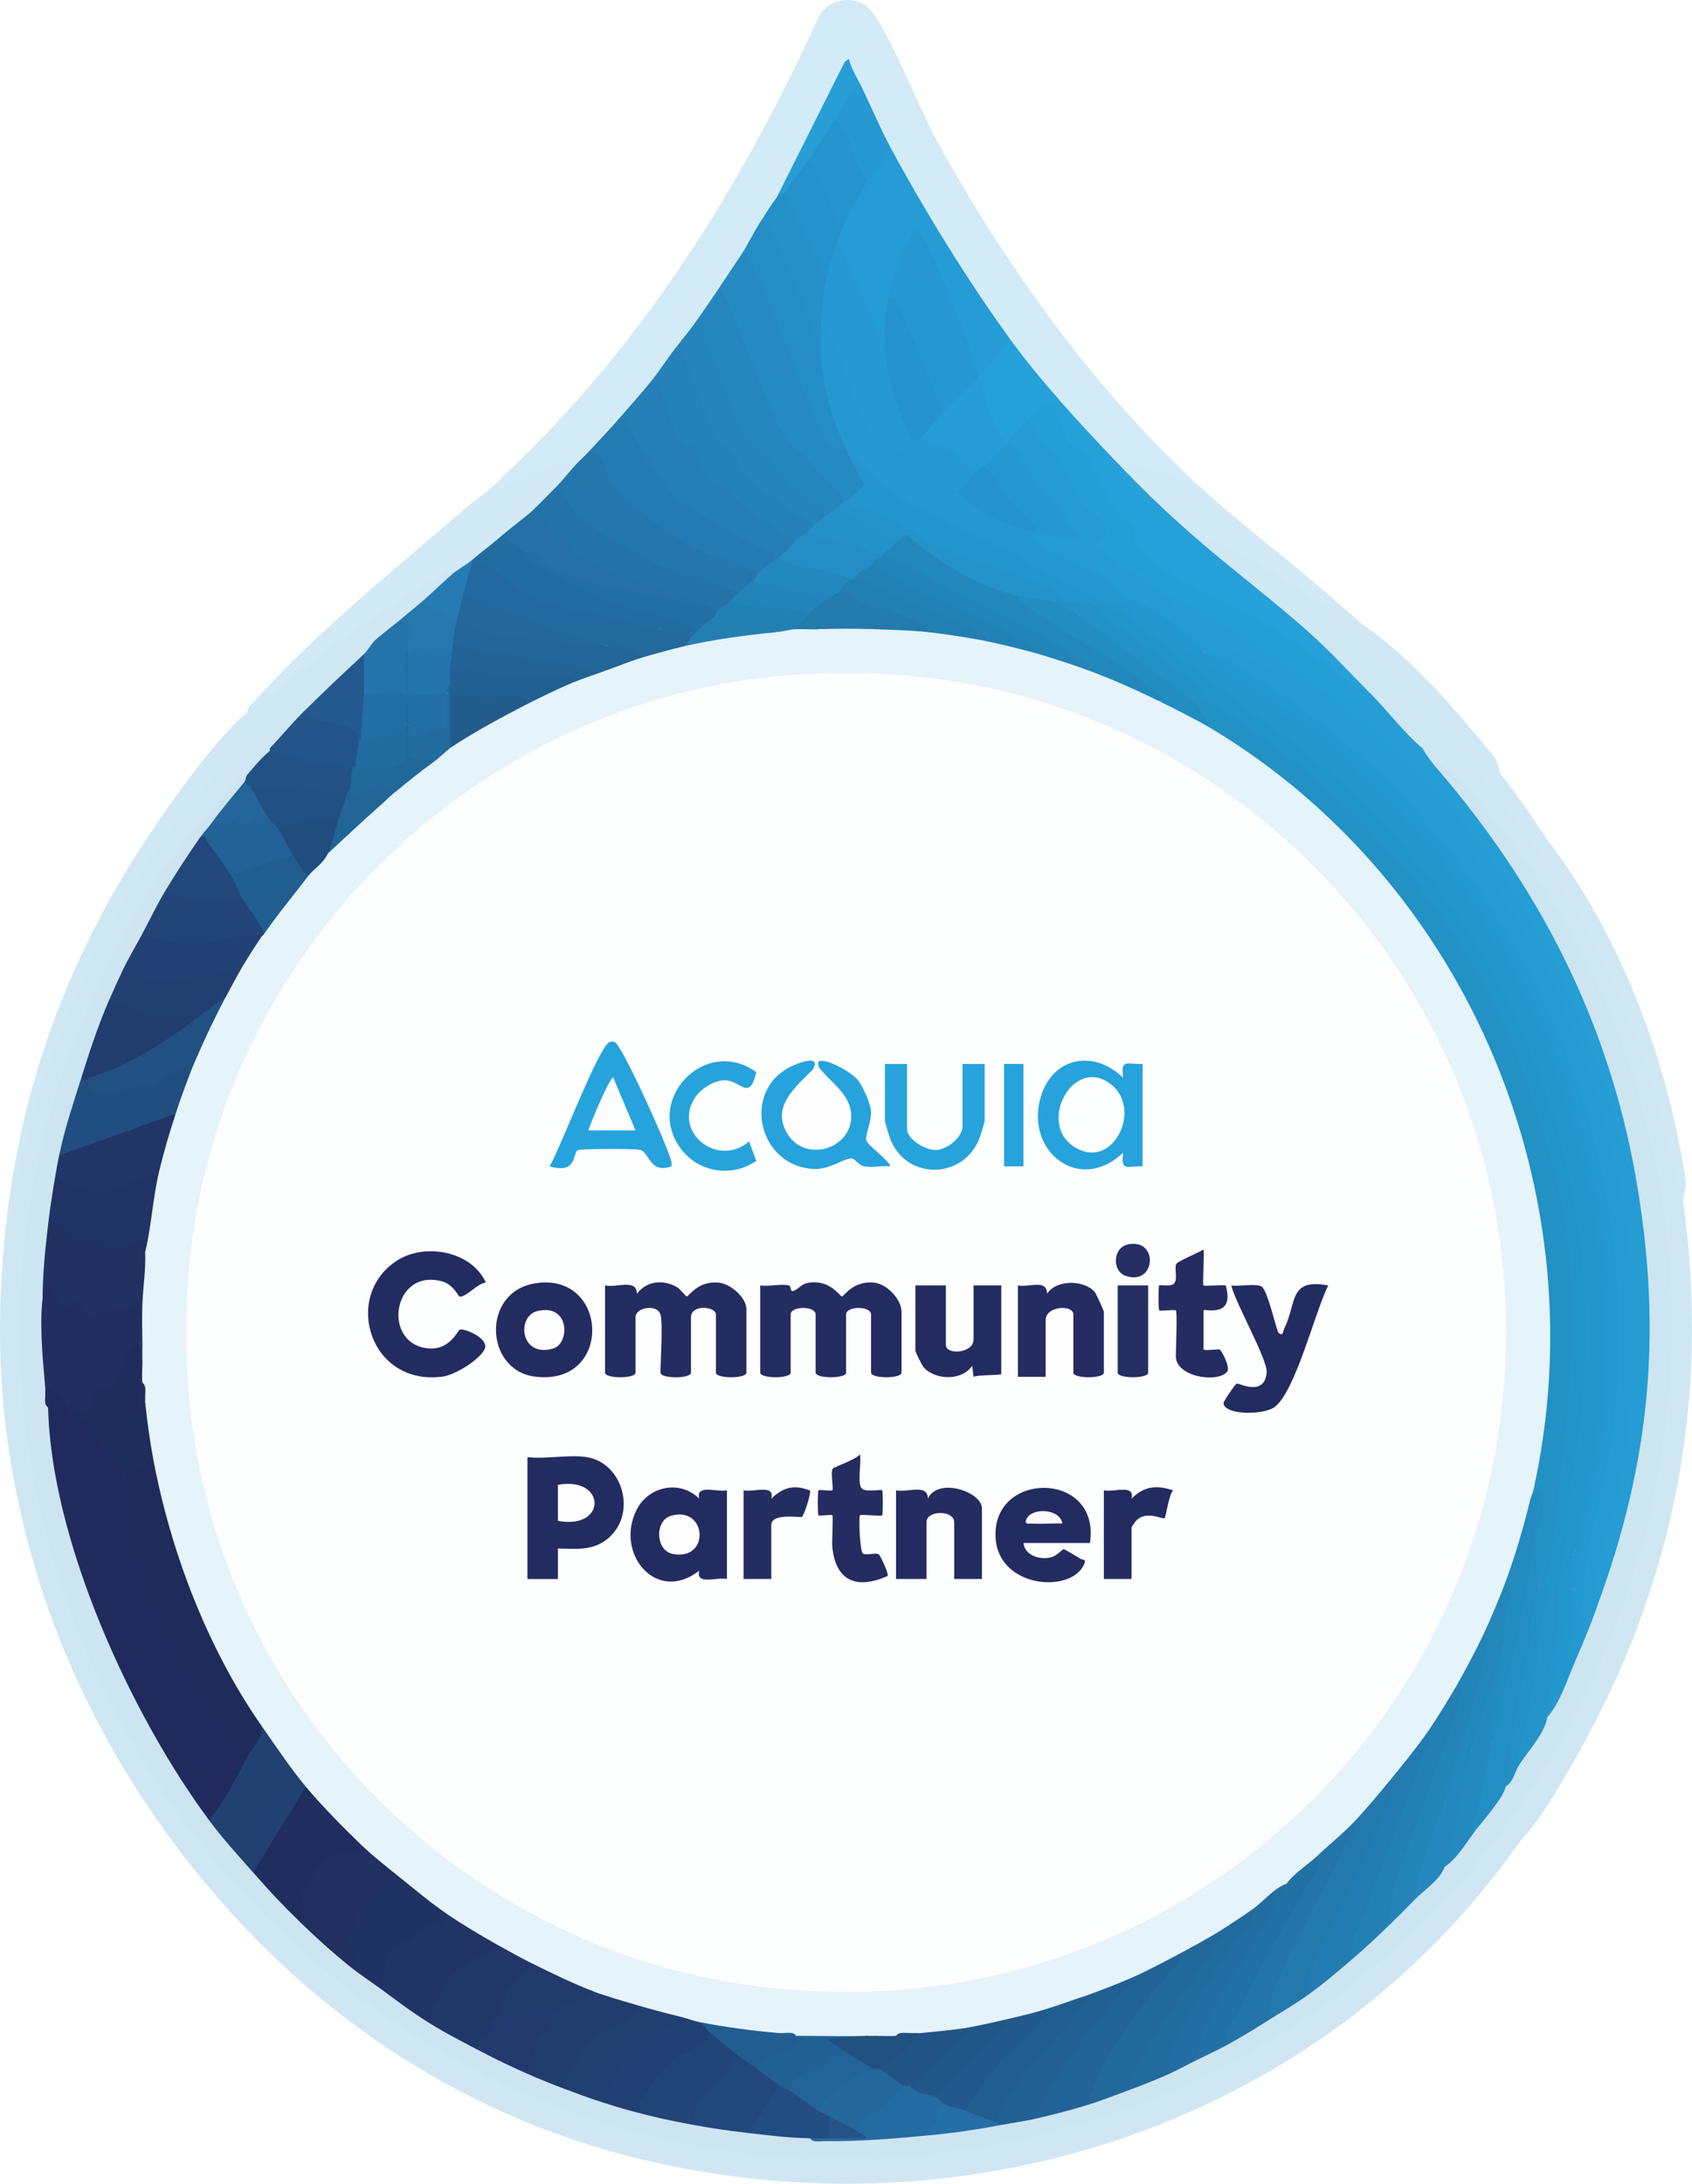<svg width="69" height="89" viewBox="0 0 69 89" fill="none" xmlns="http://www.w3.org/2000/svg">
<g clip-path="url(#clip0_129_470)">
<path d="M48.743 19.662C48.709 19.744 48.651 19.861 48.586 19.853C47.684 19.747 46.242 19.226 45.465 18.759C45.346 18.718 45.229 18.672 45.119 18.614C44.218 18.127 42.146 15.461 41.404 14.482C41.336 14.392 41.295 14.278 41.255 14.162C41.215 14.045 41.191 13.919 41.17 13.794C41.077 13.765 40.987 13.731 40.904 13.685C40.822 13.638 40.745 13.593 40.698 13.527C39.135 11.274 37.654 8.96 36.347 6.548L36.31 6.007C35.621 5.484 35.094 4.279 35.068 3.411C34.814 3.417 34.637 3.235 34.536 2.862C33.719 4.677 32.767 6.402 31.678 8.037C31.823 8.395 31.393 9.069 31 9.053C31.137 9.528 30.649 10.331 30.209 10.408C30.136 11.02 29.846 11.462 29.305 11.763C29.309 12.366 28.857 13.025 28.287 13.229C28.37 13.69 27.958 14.195 27.496 14.245C27.595 14.693 27.052 15.477 26.592 15.487C26.521 16.134 25.866 16.877 25.236 17.067C25.129 17.703 24.613 18.249 23.994 18.422C24.151 18.72 23.836 19.037 23.542 18.873C22.549 19.346 21.465 19.748 20.382 19.983L20.152 19.776C20.29 19.652 20.45 19.47 20.604 19.324C26.165 14.129 30.26 7.563 33.392 0.666C33.88 -0.164 35.055 -0.235 35.613 0.553C36.503 1.809 37.394 4.249 38.212 5.745C40.928 10.713 44.585 15.808 48.741 19.662H48.743Z" fill="#D2EBF7"/>
<path d="M54.619 24.627C54.913 24.892 55.236 25.147 55.523 25.417C57.609 26.842 59.303 28.866 60.907 30.808C60.982 30.898 61.026 31.015 61.072 31.136C61.119 31.257 61.148 31.383 61.174 31.511C61.825 32.353 62.513 33.328 63.095 34.219C66.095 38.12 68.003 43.22 68.739 48.085C68.758 48.212 68.742 48.346 68.724 48.481C68.706 48.617 68.671 48.755 68.631 48.891L68.414 48.715C66.711 39.446 61.302 31.044 53.489 25.868C53.361 25.831 53.234 25.79 53.114 25.735C52.994 25.679 52.882 25.625 52.785 25.548C51.432 24.462 50.061 23.352 48.812 22.162L48.631 21.805C49.174 21.688 49.756 21.831 50.378 22.233C51.8 23.044 53.213 23.842 54.619 24.626V24.627Z" fill="#D0E8F4"/>
<path d="M48.743 19.662C50.601 21.387 52.708 22.913 54.619 24.628C54.382 24.644 54.175 24.65 53.947 24.567C53.445 24.387 52.194 23.436 51.57 23.103C50.651 22.61 49.635 22.072 48.63 21.808C47.97 21.565 47.378 21.124 46.853 20.484C46.196 19.983 45.734 19.408 45.466 18.761L48.743 19.663V19.662Z" fill="#D1EAF6"/>
<path d="M18.459 23.385C18.337 23.945 17.785 24.468 17.217 24.514C17.234 24.92 16.934 25.16 16.539 25.078C16.517 25.556 15.765 26.139 15.296 26.094C6.816 31.848 1.571 41.314 0.373 51.31C0.647 52.178 0.536 52.575 0.041 52.502C0.355 45.709 2.289 39.768 6.03 34.106C6.936 32.737 8.863 29.991 10.098 29.028C11.159 27.802 17.255 22.973 18.388 23.106C18.47 23.115 18.485 23.277 18.46 23.385H18.459Z" fill="#D0E8F4"/>
<path d="M23.544 18.871C23.649 19.261 23.039 19.988 22.64 19.887C22.747 20.271 22.116 20.909 21.736 20.79C21.854 21.181 20.86 21.94 20.493 21.806C20.383 22.344 19.801 22.799 19.25 22.822C19.066 23.323 18.802 23.511 18.459 23.385C18.275 23.231 18.174 23.366 18.02 23.448C15.084 24.998 12.672 27.019 10.098 29.027C10.095 28.805 10.251 28.714 10.378 28.574C13.084 25.598 16.006 23.286 19.025 20.676C19.376 20.373 19.792 20.101 20.154 19.773C21.313 19.722 22.368 18.89 23.544 18.87V18.871Z" fill="#D1EAF6"/>
<path d="M45.465 18.759C46.539 19.888 47.454 20.778 48.63 21.807C50.204 23.186 51.931 24.467 53.489 25.87C54.411 26.428 55.485 27.227 55.862 28.24C55.849 28.459 55.743 28.532 55.561 28.419C53.151 26.483 50.477 24.941 47.678 23.626C46.907 23.171 45.863 22.538 46.002 21.564C45.209 20.845 44.6 19.922 44.175 18.792C43.486 18.341 43.021 17.671 42.779 16.783C42.635 16.538 42.299 16.981 42.223 17.119L41.962 17.068C41.99 17.489 41.483 18.016 41.057 17.971L40.757 17.982C40.285 17.526 39.687 15.988 39.928 15.375C39.827 15.345 39.829 15.307 39.928 15.262C39.919 15.007 40.054 14.772 40.335 14.556C40.568 14.11 40.847 13.857 41.172 13.796C42.456 15.557 43.967 17.186 45.465 18.762V18.759Z" fill="#26A0D9"/>
<path d="M41.172 13.793C40.803 14.309 40.446 14.884 39.929 15.26L39.653 15.152C39.254 14.026 38.848 12.895 38.383 11.79C38.294 11.576 37.486 9.661 37.377 9.702C37.196 9.768 36.522 11.645 36.469 12.01L36.2 12.213C36.459 12.688 36.407 13.581 36.087 14.018C35.996 14.034 35.86 14.053 35.826 13.992C35.524 13.456 34.216 10.752 34.152 10.325L34.166 9.842C33.872 9.68 34.053 9.089 34.392 9.165C34.324 9.061 34.284 8.962 34.3 8.835C34.323 8.628 35.084 7.228 35.41 7.359C35.32 7.079 35.473 6.764 35.869 6.415C35.969 6.15 36.117 6.014 36.313 6.005C37.652 8.501 39.504 11.506 41.172 13.791V13.793Z" fill="#269CD6"/>
<path d="M34.505 18.308C34.807 18.266 34.832 18.315 34.618 18.534L35.343 19.443C35.666 19.824 35.021 20.549 34.618 20.339C34.693 20.641 34.623 20.659 34.392 20.452L34.237 20.454C33.403 19.592 32.577 18.722 31.757 17.841C30.919 15.9 30.074 13.964 29.227 12.035L29.306 11.763C29.609 11.314 29.906 10.858 30.21 10.408C30.436 10.126 30.534 10.017 30.734 10.373C31.745 12.637 32.699 14.929 33.596 17.249C33.889 17.889 33.969 17.968 34.505 18.309V18.308Z" fill="#258AC2"/>
<path d="M29.307 11.762C29.545 12.058 29.741 12.464 29.893 12.814C30.321 13.792 31.669 17.643 32.25 18.134C32.924 18.703 32.661 18.296 33.209 19.093C33.466 19.466 34.265 19.906 34.392 20.452C34.599 20.702 34.463 20.8 34.166 20.678C34.244 21.018 34.019 21.18 33.714 21.017L33.454 21.024C32.467 20.378 31.66 19.569 31.034 18.597C30.276 18.233 30.02 17.614 29.721 16.869C29.238 15.649 28.76 14.435 28.29 13.231C28.63 12.758 28.98 12.246 29.307 11.764V11.762Z" fill="#2586BE"/>
<path d="M30.889 23.385C31.117 23.585 31.077 23.66 30.776 23.611C30.924 23.934 30.39 24.354 30.098 24.175L29.721 24.246C28.869 24.008 27.672 23.603 26.852 23.268C25.802 22.838 24.171 21.831 23.342 21.052C23.087 20.812 22.549 20.199 22.64 19.886C22.942 19.589 23.248 19.181 23.544 18.87C23.687 18.721 23.837 18.59 23.996 18.418C24.496 18.16 24.836 18.478 25.017 19.369C26.445 21.261 28.591 22.319 30.799 23.069L30.888 23.384L30.889 23.385Z" fill="#2477AD"/>
<path d="M26.596 15.486L26.867 15.457C27.226 16.301 27.614 17.119 28.031 17.911L28.383 18.051C28.657 18.501 28.903 18.968 29.124 19.453C30.145 20.201 31.186 20.938 32.25 21.661L32.472 22.031C32.644 22.315 32.07 22.927 31.794 22.707C31.908 22.993 31.789 23.032 31.567 22.82L29.727 21.903C29.02 21.389 28.289 20.97 27.536 20.645C26.643 19.57 25.775 18.352 25.24 17.066C25.684 16.55 26.172 16.014 26.596 15.486Z" fill="#257EB5"/>
<path d="M25.239 17.066C25.545 17.044 25.517 17.247 25.612 17.426C25.894 17.96 27.369 20.291 27.756 20.532C27.86 20.597 28.057 20.552 28.165 20.627C29.161 21.31 30.192 21.994 31.256 22.394C31.464 22.472 31.552 22.606 31.567 22.822C31.643 23.191 31.237 23.516 30.89 23.385C30.146 22.909 29.209 22.758 28.437 22.393C27.509 21.954 25.354 20.399 24.853 19.54C24.601 19.111 24.71 18.46 23.997 18.419C24.411 17.973 24.843 17.525 25.24 17.064L25.239 17.066Z" fill="#247AB2"/>
<path d="M27.498 14.245C27.727 13.973 27.882 14.131 28.029 14.397C28.489 15.572 28.97 16.735 29.47 17.887C29.996 18.18 30.419 18.67 30.736 19.357L33.171 21.146C33.211 21.254 33.2 21.361 33.148 21.467C33.295 21.63 33.23 21.692 33.035 21.58C33.085 21.95 32.82 22.154 32.47 22.032C31.351 21.482 30.416 20.694 29.476 19.887C29.339 19.77 29.116 19.762 28.962 19.61C28.683 19.336 28.513 18.518 28.296 18.271C28.191 18.152 28.006 18.182 27.893 18.086C27.255 17.535 27.208 16.135 26.594 15.486C26.892 15.115 27.201 14.637 27.498 14.244V14.245Z" fill="#2581B9"/>
<path d="M33.488 14.47L33.739 14.789C33.833 15.872 34.147 16.916 34.579 17.911L34.505 18.307C34.212 18.329 33.897 18.269 33.727 18.012C32.49 15.682 31.798 12.85 30.574 10.554C30.472 10.362 30.433 10.22 30.21 10.408C30.477 10.014 30.722 9.48 31.002 9.053C31.196 8.827 31.215 8.816 31.43 9.003C32.493 10.73 33.179 12.551 33.488 14.47Z" fill="#258DC5"/>
<path d="M28.29 13.229C28.575 13.181 28.671 13.636 28.762 13.831C29.182 14.744 30.063 17.419 30.562 18.014C30.728 18.211 30.942 18.198 31.119 18.36C31.477 18.689 31.823 19.468 32.371 19.932C32.825 20.316 33.414 20.462 33.715 21.016C33.73 21.399 33.521 21.562 33.151 21.468C32.981 21.199 32.662 21.092 32.414 20.902C31.917 20.521 30.929 19.85 30.492 19.44C30.199 19.164 30.127 18.603 29.879 18.359C29.71 18.193 29.443 18.193 29.302 18.033C29.039 17.737 28.302 15.557 28.05 14.994C27.955 14.784 27.782 14.205 27.501 14.245C27.758 13.906 28.044 13.573 28.292 13.229H28.29Z" fill="#2584BC"/>
<path d="M33.714 11.311C33.96 11.738 33.826 12.871 33.488 13.23C33.664 13.632 33.89 14.171 33.488 14.471C33.318 14.317 33.388 14.036 33.31 13.803C32.936 12.69 31.96 10.419 31.404 9.387C31.306 9.204 31.254 9.045 31.002 9.054C31.238 8.694 31.415 8.393 31.679 8.039C31.795 7.839 31.908 7.764 32.019 7.813C32.098 7.775 32.227 7.735 32.255 7.783C32.549 8.283 33.576 10.271 33.678 10.72L33.713 11.311H33.714Z" fill="#258FC8"/>
<path d="M36.313 6.007C36.199 6.531 35.698 6.912 35.409 7.362L35.138 7.405C34.778 6.634 34.403 5.877 34.01 5.136L34.053 4.878C33.885 4.454 34.58 3.297 35.07 3.411C35.49 4.26 35.867 5.176 36.313 6.007Z" fill="#2699D2"/>
<path d="M35.07 3.411C34.629 3.806 34.372 4.396 34.053 4.878C34.094 5.461 33.489 6.408 32.923 6.571C32.954 7.098 32.534 7.686 32.019 7.813C31.965 7.885 31.739 7.959 31.679 8.039L34.452 2.513L34.616 2.397C34.699 2.761 34.906 3.083 35.07 3.413V3.411Z" fill="#279DD6"/>
<path d="M68.63 48.891C69.778 57.114 68.249 64.764 64.087 71.947C63.473 73.008 62.801 74.179 61.963 75.072C51.207 89.115 31.757 92.916 16.568 83.667C13.634 81.88 11.29 79.679 8.967 77.443C5.116 73.024 2.312 67.841 0.944 62.095C0.924 61.694 1.188 61.554 1.508 61.847C6.134 81.383 26.686 93.069 45.958 86.141C61.01 80.731 70.157 65.353 68.08 49.563C67.341 43.943 65.467 39.757 62.392 35.058C61.907 34.316 61.205 33.254 60.494 32.866L60.177 32.844L58.008 30.496C57.923 30.531 57.85 30.552 57.819 30.524C57.549 30.285 55.925 28.709 55.877 28.58C55.837 28.468 55.829 28.355 55.861 28.24C55.091 27.467 54.3 26.599 53.488 25.87C53.905 25.867 54.255 26.185 54.587 26.409C60.559 30.449 65.373 37.517 67.444 44.379C67.894 45.871 68.127 47.431 68.631 48.893L68.63 48.891Z" fill="#CFE7F3"/>
<path d="M15.295 26.094C15.462 26.385 15.176 26.794 14.843 26.658C14.34 27.608 13.329 28.565 12.357 29.027C12.28 29.585 11.566 30.421 11.001 30.494C8.218 33.503 5.893 36.602 4.134 40.385C-7.563 65.525 15.486 93.45 42.468 86.736C66.028 80.872 75.818 52.478 60.754 33.536L60.494 32.863C60.849 32.571 61.234 33.297 61.443 33.553C72.535 47.071 70.219 67.768 57.502 79.363C38.889 96.332 9.395 87.992 1.93 64.211C1.777 63.725 1.527 62.285 1.34 61.98C1.208 61.763 1.073 62.054 0.943 62.094C0.17 58.846 -0.114 55.825 0.039 52.502C0.531 52.258 0.135 51.644 0.145 51.311C0.174 50.397 0.657 48.359 0.882 47.306C2.466 39.922 6.502 32.98 12.303 28.129C13.179 27.395 14.252 26.542 15.294 26.094H15.295Z" fill="#CFE7F3"/>
<path d="M8.967 77.443C9.908 77.828 10.572 78.851 11.339 79.532C22.28 89.257 37.761 91.367 50.78 84.386C55.211 82.01 58.584 78.681 61.964 75.073C53.824 86.704 39.014 91.445 25.328 87.793C18.898 86.078 13.296 82.409 8.967 77.443Z" fill="#D0E7F3"/>
<path d="M16.651 26.433C16.582 27.115 16.566 27.805 16.605 28.501C16.075 28.397 15.583 28.434 15.034 28.496L14.843 28.238C14.482 27.81 14.544 27.117 14.843 26.659C14.988 26.525 15.151 26.225 15.295 26.095C15.668 25.757 16.141 25.424 16.537 25.079C17.02 25.08 17.046 26.333 16.651 26.434V26.433Z" fill="#2374AA"/>
<path d="M17.216 24.514L17.451 24.404C17.89 24.603 18.311 24.8 18.686 25.079C18.949 25.219 18.912 25.369 18.572 25.531C18.86 25.761 18.803 26.183 18.459 26.321C18.558 26.349 18.555 26.387 18.459 26.434L18.312 26.791C17.799 26.883 17.246 26.838 16.652 26.66C16.602 26.598 16.602 26.523 16.652 26.434C16.649 26.007 16.747 25.416 16.539 25.079C16.763 24.885 16.995 24.706 17.216 24.515V24.514Z" fill="#2478AE"/>
<path d="M19.25 22.934C19.466 23.337 19.312 23.949 18.911 24.176C19.186 24.432 19.04 24.974 18.684 25.079C18.228 25.5 18.375 25.102 18.199 25.001C17.92 24.843 17.498 24.742 17.215 24.514C17.636 24.151 18.039 23.748 18.458 23.385C18.653 23.217 19.009 23.027 19.249 22.822C19.348 22.853 19.346 22.892 19.249 22.934H19.25Z" fill="#257BB2"/>
<path d="M22.64 19.887C22.989 20.162 23.244 20.651 23.555 20.947C24.36 21.712 25.067 22.062 26.036 22.532C26.262 22.642 26.407 22.842 26.643 22.941C27.736 23.405 29.025 23.632 30.097 24.175C30.218 24.426 30.106 24.539 29.757 24.514C29.989 24.771 29.448 25.157 29.193 24.966C28.943 25.044 28.589 24.939 28.628 24.627C26.961 24.304 25.367 23.78 23.847 23.054C23.436 22.834 23.054 22.609 22.923 22.149C22.343 21.984 21.947 21.531 21.734 20.79C22.015 20.531 22.348 20.173 22.639 19.887H22.64Z" fill="#2372A8"/>
<path d="M21.397 22.483C22.485 23.373 23.755 23.901 25.103 24.347L28.272 25.317C28.504 25.42 28.582 25.538 28.404 25.756C28.6 26.014 28.463 26.095 28.178 25.982C27.81 26.019 27.128 25.977 26.935 25.643L24.295 25.28C22.607 24.951 21.252 24.64 19.957 23.376C19.593 23.297 19.359 23.149 19.252 22.935V22.822C19.655 22.475 20.091 22.155 20.494 21.806C20.764 21.579 21.432 22.188 21.398 22.483H21.397Z" fill="#236CA2"/>
<path d="M21.736 20.79C22.199 20.858 22.32 21.667 22.646 21.86C22.778 21.939 22.977 21.885 23.067 21.943C23.143 21.991 23.169 22.345 23.438 22.532C24.884 23.546 27.005 23.931 28.629 24.627L28.479 24.863C28.277 24.952 24.613 24.132 24.178 23.999C23.125 23.676 22.218 23.147 21.397 22.484C21 22.31 20.826 22.043 20.493 21.807C20.871 21.48 21.422 21.079 21.736 20.791V20.79Z" fill="#2470A7"/>
<path d="M41.962 17.066C42.204 16.85 42.333 16.384 42.788 16.516C43.146 16.62 43.341 17.696 43.558 18.011C43.736 18.269 44.116 18.336 44.32 18.605C44.732 19.148 45.087 20.346 45.643 21.007C45.779 21.168 46.122 21.278 46.206 21.47C46.374 21.853 45.935 21.968 46.651 22.596C48.221 23.968 50.565 24.748 52.393 25.889C53.425 26.533 54.343 27.339 55.344 28.02C55.513 28.136 55.608 28.287 55.862 28.237C56.546 28.924 57.293 29.905 58.009 30.495C58.321 30.767 58.509 31.03 58.573 31.285L58.296 31.391C54.906 28.058 50.742 25.403 46.37 23.384C46.141 23.718 45.491 23.304 45.578 22.932C44.394 22.649 44.166 22.186 44.896 21.546C44.021 20.749 43.351 19.767 42.886 18.602C42.324 18.34 41.704 17.658 41.964 17.064L41.962 17.066Z" fill="#259ED6"/>
<path d="M39.929 15.26C39.94 15.294 39.917 15.339 39.929 15.373C39.724 16.034 39.12 16.646 38.46 16.84L38.206 16.627C37.57 15.097 36.901 13.626 36.2 12.214C36.348 11.345 36.74 10.384 37.163 9.615C37.219 9.512 37.179 9.312 37.385 9.393C37.49 9.434 37.581 9.602 37.64 9.703C38.377 10.937 39.437 13.829 39.929 15.261V15.26Z" fill="#2697D1"/>
<path d="M41.962 17.066C42.092 17.323 42.304 17.893 42.475 18.077C42.646 18.261 42.915 18.257 43.079 18.489C43.447 19.014 43.794 20.055 44.218 20.595C44.432 20.866 45.264 21.257 45.117 21.732C45.053 21.938 44.52 21.965 44.688 22.357C45.045 22.435 45.319 22.77 45.577 22.935L45.434 23.174C45.147 23.062 44.855 22.982 44.561 22.935C44.513 23.001 44.472 23.051 44.449 23.043C44.012 22.9 42.871 22.447 43.205 21.919C43.601 21.741 43.661 21.575 43.384 21.421L43.031 20.659C42.147 19.945 41.528 19.035 41.058 18.081C40.961 18.049 40.963 18.011 41.058 17.968C41.366 17.654 41.631 17.363 41.962 17.066Z" fill="#259BD4"/>
<path d="M41.058 17.968C41.039 17.988 41.077 18.062 41.058 18.081C41.02 18.579 40.654 18.935 40.154 18.984C40.243 19.296 40.068 19.382 39.814 19.21L39.559 19.373C39.015 18.772 38.373 18.354 37.629 18.12L37.555 17.855C37.535 17.349 37.954 16.88 38.46 16.84C38.937 16.347 39.427 15.842 39.929 15.373C40.224 16.238 40.349 17.284 41.058 17.968Z" fill="#269CD6"/>
<path d="M36.086 14.019L36.33 14.309C36.489 15.502 36.764 16.964 37.555 17.857C37.623 17.861 38.712 18.322 38.797 18.366C38.996 18.469 39.37 19.177 39.816 19.211C39.875 19.49 39.736 19.758 39.4 20.017C39.53 20.194 39.594 20.377 39.589 20.566C39.846 20.867 39.474 21.007 39.165 20.825C38.004 19.646 36.948 18.724 35.466 18.072C34.694 16.511 34.034 14.897 33.488 13.23C33.51 12.504 33.566 12.024 33.714 11.312C33.581 10.809 33.632 10.024 34.166 9.845L36.086 14.02V14.019Z" fill="#2699D3"/>
<path d="M38.459 16.841C38.145 17.165 37.839 17.505 37.555 17.857C37.505 17.853 37.287 18.024 37.218 17.971C37.166 17.93 36.744 16.925 36.678 16.758C36.344 15.907 36.119 14.936 36.086 14.02C36.065 13.425 36.1 12.8 36.199 12.215C36.486 11.95 36.667 12.569 36.748 12.739C37.374 14.061 37.885 15.495 38.459 16.842V16.841Z" fill="#2593CD"/>
<path d="M34.392 9.166C34.304 9.363 34.245 9.635 34.166 9.843C33.972 10.356 33.827 10.767 33.714 11.31L32.019 7.811C32.311 7.414 32.623 6.978 32.923 6.57C33.176 6.449 33.386 6.585 33.557 6.979C33.632 7.095 34.381 8.753 34.404 8.853C34.43 8.965 34.415 9.057 34.391 9.165L34.392 9.166Z" fill="#2592CB"/>
<path d="M35.408 7.36C35.088 7.859 34.631 8.636 34.391 9.166C33.628 8.482 33.733 7.186 32.922 6.571C33.304 6.05 33.691 5.423 34.051 4.878C34.814 5.441 34.724 6.715 35.407 7.36H35.408Z" fill="#2695CE"/>
<path d="M33.488 13.229C34.305 14.068 34.494 15.495 34.953 16.562C35.069 16.829 35.486 17.757 35.63 17.918C35.875 18.19 36.89 18.452 37.325 18.82C37.919 19.321 38.548 19.984 39.136 20.506C39.269 20.624 39.459 20.833 39.59 20.566L39.878 20.489C40.519 20.896 41.228 21.193 41.951 21.423L42.075 21.694C43.006 22.335 43.986 22.897 45.016 23.38C45.346 23.588 46.02 24.048 46.03 24.402C46.196 24.573 46.134 24.634 45.917 24.515L45.77 24.757L44.124 24.362C41.686 23.028 39.179 21.746 36.602 20.514C35.818 19.996 35.157 19.336 34.617 18.535C34.582 18.459 34.538 18.385 34.504 18.309C33.927 17.01 33.574 15.913 33.487 14.471C33.463 14.078 33.474 13.627 33.487 13.229H33.488Z" fill="#2598D0"/>
<path d="M34.617 18.533C35.42 19.028 35.923 19.934 36.799 20.36C38.117 21.001 39.478 21.73 40.833 22.313C41.63 22.657 41.33 22.553 41.9 22.94C42.184 23.133 44.53 24.341 44.819 24.426C45.154 24.525 45.578 24.563 45.918 24.514C46.131 24.576 46.433 24.715 46.257 24.966C46.789 25.262 46.903 25.487 46.597 25.643L46.342 25.736C45.817 25.315 45.261 24.946 44.675 24.627C44.402 24.963 43.662 24.848 43.432 24.514L42.266 23.983C39.966 23.258 37.81 22.296 35.785 21.131L34.911 20.937C34.62 20.791 34.317 20.633 34.618 20.338C34.846 20.142 35.097 19.964 35.276 19.719C34.974 19.363 34.813 18.948 34.618 18.532L34.617 18.533Z" fill="#2595CD"/>
<path d="M34.618 20.339C34.77 20.97 35.193 20.71 35.641 20.841C36.342 21.046 37.192 21.756 37.818 22.053C39.306 22.761 41.192 23.286 42.722 23.925C42.858 23.982 43.476 24.289 43.432 24.514C43.406 24.653 43.255 24.653 42.98 24.514C42.653 24.887 41.825 24.617 41.511 24.288L41.147 24.428C39.578 23.986 38.171 23.115 36.947 22.062C36.869 22.121 36.771 22.111 36.653 22.032C36.066 22.315 34.716 21.362 34.184 20.954L34.166 20.677C34.267 20.594 34.331 20.502 34.392 20.451C34.453 20.4 34.563 20.385 34.619 20.338L34.618 20.339Z" fill="#2493C9"/>
<path d="M34.166 20.677L36.081 21.868L36.651 22.03C36.803 22.373 36.301 22.723 35.973 22.594L35.583 22.754C34.913 22.449 34.21 22.243 33.475 22.134C33.191 22.033 32.915 21.927 33.035 21.578C33.076 21.545 33.108 21.499 33.148 21.465C33.331 21.312 33.529 21.166 33.713 21.014C33.857 20.896 34.021 20.792 34.165 20.675L34.166 20.677Z" fill="#2491C9"/>
<path d="M34.731 23.611C34.833 23.877 34.645 24.064 34.166 24.175C34.198 24.452 34.15 24.469 33.94 24.288C32.939 24.514 31.623 24.216 30.661 23.868C30.654 23.766 30.696 23.681 30.775 23.611C30.822 23.568 30.842 23.428 30.888 23.385C31.099 23.193 31.345 23.017 31.566 22.822C31.621 22.774 31.738 22.756 31.793 22.709C32.304 22.755 34.33 23.066 34.602 23.308C34.688 23.385 34.716 23.502 34.731 23.611Z" fill="#2388BD"/>
<path d="M33.94 24.288C34.025 24.617 33.223 25.249 32.922 25.078C32.351 25.16 30.191 24.979 29.905 24.703C29.848 24.649 29.802 24.583 29.758 24.514C29.872 24.403 29.979 24.289 30.097 24.175C30.297 23.985 30.573 23.799 30.775 23.611C30.855 23.89 31.084 23.806 31.281 23.841C32.166 23.994 33.047 24.182 33.94 24.289V24.288Z" fill="#2284B8"/>
<path d="M35.974 22.596C36.073 22.627 36.072 22.666 35.974 22.709C35.983 22.946 35.761 23.155 35.523 23.048C35.665 23.391 35.136 23.539 34.845 23.611C34.821 23.71 34.782 23.706 34.731 23.611C33.959 23.241 33.087 23.2 32.265 22.972C32.082 22.921 31.864 22.939 31.794 22.709C31.998 22.529 32.245 22.226 32.471 22.032C32.651 21.877 32.855 21.733 33.036 21.58C33.385 22.062 34.276 22.028 34.762 22.17C35.141 22.279 35.525 22.583 35.974 22.596Z" fill="#248DC3"/>
<path d="M11.001 30.496C11.1 30.528 11.098 30.566 11.001 30.609C10.977 31.039 10.379 31.722 9.984 31.851C9.907 32.504 9.231 33.286 8.628 33.544C8.801 33.896 8.534 34.131 8.176 34.108C8.002 34.958 7.415 35.859 6.707 36.365C6.75 36.964 6.342 37.783 5.803 38.058C5.899 38.597 5.502 39.289 5.012 39.525C5.126 40.033 4.904 40.517 4.447 40.766L4.514 41.192L3.644 43.645L3.318 43.927C3.376 44.918 2.947 46.248 2.413 47.087C2.674 47.584 2.493 47.91 2.187 48.329C2.408 48.887 2.331 49.431 1.961 49.909C2.17 50.91 2.094 51.926 1.734 52.956L1.935 53.237C1.869 54.252 1.958 55.27 2.048 56.28L1.846 56.567C2.052 56.616 2.057 56.722 1.846 56.793L1.959 57.357L2.202 57.782C2.674 63.516 5.219 68.988 8.442 73.691L8.513 74.173C9.254 74.585 10.078 75.505 10.321 76.318L10.668 76.37L12.094 77.885L12.13 78.236L12.505 78.285L14.182 79.787L14.276 80.155C14.746 80.1 15.453 80.584 15.519 81.058C16.186 81.112 17.14 81.817 17.44 82.413C17.942 82.378 18.893 82.902 19.349 83.221L19.473 83.54L19.817 83.465L21.688 84.355L21.847 84.668C22.182 84.445 22.889 84.728 22.976 85.12C23.389 84.907 24.36 85.268 24.558 85.684C24.904 85.443 25.529 85.635 25.688 86.023C25.869 86.082 26.023 86.077 26.138 85.909L27.947 86.314L28.174 86.587L28.469 86.412C29.01 86.434 30.085 86.584 30.434 86.926L30.776 86.738C31.424 86.736 32.518 86.845 33.033 87.152C33.765 87.267 34.762 87.327 35.422 86.998C36.254 86.852 37.039 86.866 37.779 87.039C38.632 86.538 39.934 86.523 40.943 86.587C41.192 86.201 41.812 86.105 42.186 86.361C42.746 85.885 43.611 85.661 44.333 85.797C44.645 85.361 45.396 85.048 45.915 85.233C46.281 84.784 47.049 84.392 47.61 84.556C47.713 84.148 48.354 83.802 48.74 83.992C48.987 83.521 49.561 83.207 50.096 83.316C50.316 82.802 51.233 82.241 51.791 82.3C52.017 81.754 52.785 81.286 53.373 81.284C53.678 80.638 54.479 79.96 55.181 79.817C55.316 79.276 56.105 78.483 56.65 78.462C56.793 77.971 57.114 77.471 57.667 77.447C57.894 76.932 58.416 76.257 58.91 76.092C59.206 75.593 59.523 75.109 59.861 74.638L60.152 74.624C60.372 74.027 60.702 73.448 61.144 72.884L61.395 72.818C61.514 72.318 61.702 72.017 61.96 71.915C62.186 71.3 62.481 70.684 62.847 70.067L63.09 69.997C63.339 69.276 63.617 68.565 63.922 67.866L64.221 67.74C64.07 67.252 64.331 66.619 64.786 66.385C64.649 65.988 64.758 65.691 65.125 65.483C65.104 65.227 65.115 64.972 65.185 64.725C66.468 60.226 67.514 55.982 66.915 51.243C66.713 50.137 66.644 49.052 66.706 47.99C65.295 41.949 62.648 36.462 58.7 31.67L58.57 31.287C58.388 31.076 58.146 30.744 58.005 30.497C58.735 31.099 59.832 32.08 60.492 32.867C75.913 51.251 66.924 79.809 44.106 86.528C14.837 95.147 -9.96 63.467 5.599 37.119C7.272 34.286 8.807 32.77 11.001 30.495V30.496Z" fill="#CDE5F1"/>
<path d="M12.357 29.028C12.422 28.959 12.499 28.931 12.593 28.945C12.805 28.975 14.528 29.527 14.59 29.614C14.659 29.714 14.686 30.04 14.618 30.157C14.983 30.263 14.819 31.176 14.505 31.286C14.467 31.383 14.43 31.383 14.392 31.286C14.129 31.565 13.336 31.433 12.931 31.362C12.525 31.291 11.53 30.996 11.126 30.838L11.002 30.609V30.496C11.472 30.01 11.85 29.532 12.358 29.029L12.357 29.028Z" fill="#235489"/>
<path d="M14.843 28.239C15.177 28.685 15.065 29.722 14.73 30.157C14.698 30.256 14.66 30.254 14.617 30.157C14.593 29.294 12.862 29.628 12.357 29.028C13.189 28.205 13.987 27.451 14.843 26.659C14.83 27.183 14.863 27.714 14.843 28.239Z" fill="#23598E"/>
<path d="M16.651 26.659C16.886 27.088 16.957 27.572 16.863 28.111L18.059 28.025L18.233 28.238C18.296 28.735 18.316 29.237 18.29 29.748C18.269 29.841 16.662 30.467 16.651 29.931C16.564 29.835 16.566 29.691 16.651 29.592C16.611 29.147 16.574 29.147 16.538 29.592C16.619 29.663 16.621 29.744 16.538 29.818C16.359 30.225 14.974 30.608 14.73 30.157C14.717 29.512 14.82 28.884 14.843 28.238C15.452 28.394 15.872 27.964 16.538 28.35C16.653 28.222 16.368 26.71 16.651 26.433C16.651 26.509 16.651 26.583 16.651 26.659Z" fill="#226FA3"/>
<path d="M24.787 26.32C24.978 25.91 26.442 26.271 26.256 26.772C26.064 27.188 25.082 27.557 24.674 27.336L23.814 27.424C22.06 27.137 20.306 26.851 18.556 26.564L18.459 26.32C18.493 26.062 18.526 25.784 18.573 25.53C18.765 25.132 19.163 25.127 19.765 25.514C21.444 25.75 23.118 26.019 24.788 26.32H24.787Z" fill="#226598"/>
<path d="M24.674 27.336C24.472 27.761 23.86 27.971 23.431 27.788C21.956 27.873 20.15 27.719 18.546 27.537L18.346 27.336C18.051 27.094 18.088 26.793 18.459 26.433C18.464 26.395 18.455 26.357 18.459 26.32L24.674 27.336Z" fill="#226295"/>
<path d="M21.849 25.304L24.631 26.025L24.787 26.32C23.136 26.113 21.441 26.138 19.765 25.748C19.404 25.665 18.99 25.251 18.571 25.53C18.6 25.378 18.654 25.231 18.684 25.078C18.75 24.755 18.829 24.487 18.911 24.175L19.246 24.075C20.01 24.478 20.805 24.797 21.63 25.033L21.848 25.303L21.849 25.304Z" fill="#23679C"/>
<path d="M16.651 26.659C17.183 26.105 17.979 27.135 18.458 26.433C18.422 26.735 18.364 27.033 18.345 27.336C18.651 27.416 18.675 27.846 18.345 27.899L18.232 28.238L16.649 28.352C16.645 27.789 16.657 27.222 16.649 26.658L16.651 26.659Z" fill="#2374AA"/>
<path d="M26.934 25.643L26.503 25.832C25 25.853 23.278 25.748 21.849 25.304C20.771 25.136 19.891 24.589 18.911 24.175C19.018 23.759 19.112 23.341 19.25 22.933C19.482 22.954 19.891 23.062 20.074 23.183C20.765 23.641 21.367 24.323 22.275 24.596L26.935 25.642L26.934 25.643Z" fill="#23699F"/>
<path d="M28.629 24.627C28.838 24.717 29.109 24.74 29.194 24.966C29.289 24.998 29.288 25.035 29.194 25.079C29.251 25.427 28.779 25.894 28.403 25.756C28.327 25.557 28.16 25.509 27.979 25.447C25.671 24.666 24.466 24.652 22.29 23.226C21.943 22.998 21.613 23.03 21.398 22.483C21.47 22.514 21.678 22.445 21.847 22.537C22.015 22.628 22.047 22.868 22.197 22.982C23.246 23.779 26.583 24.245 27.951 24.571C28.182 24.626 28.393 24.653 28.629 24.626V24.627Z" fill="#226FA3"/>
<path d="M32.923 25.079C33.057 25.391 32.868 25.579 32.358 25.643C32.406 25.988 31.828 26.055 31.68 25.756C31.145 25.613 30.568 25.566 29.948 25.616C29.159 25.644 28.908 25.466 29.194 25.079C29.198 25.038 29.183 24.986 29.194 24.966C29.233 24.898 29.654 24.617 29.759 24.514C30.647 24.733 31.576 24.791 32.477 24.889C32.661 24.91 32.809 24.876 32.922 25.078L32.923 25.079Z" fill="#2281B4"/>
<path d="M26.934 25.643C27.348 25.684 27.864 25.657 28.177 25.982C28.298 26.105 28.222 26.218 27.95 26.321C27.762 26.72 26.616 27.031 26.255 26.773C25.868 26.418 25.285 26.384 24.786 26.321C23.805 25.953 22.755 25.869 21.848 25.305C23.427 25.552 25.295 25.481 26.933 25.644L26.934 25.643Z" fill="#226A9C"/>
<path d="M29.194 25.079C29.181 25.188 29.158 25.251 29.264 25.319C29.404 25.408 30.755 25.397 31.045 25.432C31.207 25.451 31.771 25.455 31.68 25.757C30.606 26.218 29.122 26.425 27.951 26.321C28.033 26.216 28.09 26.082 28.177 25.982C28.229 25.923 28.336 25.824 28.404 25.756C28.629 25.532 28.945 25.287 29.195 25.079H29.194Z" fill="#247FB1"/>
<path d="M45.578 22.935C45.907 23.145 45.954 23.251 46.37 23.387C52.649 26.362 58.407 30.581 62.136 36.581C64.353 40.147 65.684 44.002 66.708 47.989C67.811 54.244 67.306 59.575 65.126 65.481C65.073 65.504 65.02 65.52 64.968 65.516C64.328 65.47 65.384 62.075 65.549 61.631C69.038 47.346 61.785 32.104 48.583 25.748C48.125 25.39 47.716 24.993 47.358 24.556C46.319 24.257 45.246 23.824 44.561 22.937C44.795 22.667 45.24 23.028 45.578 22.937V22.935Z" fill="#259CD3"/>
<path d="M58.573 31.286C62.767 36.139 65.587 41.619 66.71 47.989C66.548 47.869 66.386 47.364 66.336 47.179C63.161 35.585 57.544 29.392 47.041 23.902C46.792 23.772 46.578 23.57 46.371 23.387C49.871 24.521 54.013 27.289 56.82 29.709C57.403 30.21 57.883 30.954 58.574 31.286H58.573Z" fill="#259ED6"/>
<path d="M43.206 21.919C43.371 22.444 44.171 22.694 44.562 22.934C45.139 23.288 45.668 23.678 46.294 23.971C46.648 24.136 47.208 24.159 47.531 24.398C47.775 24.579 48.059 25.102 48.413 25.354C49.721 26.286 51.485 26.999 52.893 27.988C63.534 35.459 68.705 48.526 65.865 61.305C65.644 62.303 65.165 63.464 65.029 64.419C64.988 64.709 64.937 65.236 65.13 65.479C65.018 65.781 64.91 66.082 64.79 66.382C64.696 66.424 64.583 66.468 64.501 66.42C64.147 66.223 64.508 63.766 64.608 63.251C68.723 48.956 62.245 33.549 49.084 26.545L48.753 26.524C47.998 25.672 47.163 25.186 46.186 24.659C46.087 24.605 46.036 24.522 46.032 24.401C45.57 24.23 45.265 23.695 44.893 23.452C44.077 22.92 43.235 22.927 42.355 22.149C42.215 22.025 42.085 21.896 42.078 21.693C42.109 21.596 42.146 21.598 42.191 21.693C42.387 21.43 43.107 21.571 43.209 21.919H43.206Z" fill="#249BD2"/>
<path d="M41.058 18.081C41.673 18.271 41.607 18.713 41.887 19.117C42.311 19.729 42.711 20.023 43.175 20.482C43.326 20.631 43.443 21.165 43.654 21.414C43.851 21.644 44.268 21.689 44.052 21.92C43.77 21.906 43.485 21.937 43.204 21.92C42.773 21.894 42.56 21.787 42.187 21.694C41.393 20.99 40.746 20.153 40.124 19.267L40.153 18.985C40.45 18.677 40.759 18.387 41.057 18.083L41.058 18.081Z" fill="#2598D0"/>
<path d="M40.155 18.984C40.636 19.389 40.897 20.001 41.285 20.477C41.51 20.754 41.908 21.066 42.162 21.319C42.298 21.454 42.464 21.561 42.189 21.693C42.154 21.684 42.111 21.703 42.076 21.693C41.302 21.477 40.24 21.035 39.589 20.564C39.38 20.413 39.194 20.253 39.027 20.057C39.325 19.809 39.551 19.483 39.816 19.21C39.938 19.085 40.105 19.035 40.155 18.984Z" fill="#2594CD"/>
<path d="M46.031 24.401C47.413 24.912 47.999 25.464 49.083 26.546C61.961 33.401 68.716 48.606 64.68 62.86C64.628 63.533 64.477 64.144 64.224 64.69C64.193 64.789 64.154 64.788 64.111 64.69C64.014 64.653 64.014 64.615 64.111 64.577C64.132 64.102 64.169 63.612 64.224 63.111C64.147 62.928 64.079 62.729 64.115 62.529C67.402 50.13 62.675 36.427 51.971 29.16C49.961 27.887 47.876 26.552 46.258 24.966C46.106 24.768 45.872 24.751 45.918 24.514C45.971 24.506 46.019 24.455 46.031 24.401Z" fill="#2498CE"/>
<path d="M46.257 24.966C46.873 25.113 47.353 25.723 47.799 26.078C49.471 27.409 51.219 28.304 52.913 29.546C61.605 35.918 66.248 46.672 65.24 57.41C65.058 59.337 64.556 61.21 64.223 63.111C64.144 63.634 64.106 64.123 64.11 64.578C64.103 64.614 64.117 64.654 64.11 64.691C64.092 65.915 63.88 67.178 63.601 68.374L63.319 68.527C63.044 68.563 62.933 68.367 62.987 67.939C63.203 66.945 63.336 65.936 63.385 64.912L63.545 64.802L63.343 64.604C63.707 61.92 64.047 59.154 64.361 56.306C65.063 45.041 59.704 34.936 50.299 28.773L46.957 26.187L46.595 25.643C46.639 25.358 46.413 25.171 46.255 24.966H46.257Z" fill="#2396CC"/>
<path d="M46.596 25.643C48.357 26.904 49.869 28.227 51.696 29.522C61.491 36.462 66.217 47.802 64.188 59.746C64.011 60.782 63.873 60.864 63.949 61.923C63.98 62.355 63.601 64.269 63.546 64.803C63.48 65.097 63.426 65.14 63.207 64.916C62.92 65.001 62.877 64.872 62.893 64.611C63.298 62.205 63.633 59.575 63.827 57.074C64.749 45.158 59.281 34.953 49.196 28.578C49.035 28.726 48.978 28.665 49.082 28.465C47.813 27.234 46.387 26.167 44.807 25.266C44.478 24.983 44.434 24.771 44.675 24.627C45.746 24.737 45.835 25.097 46.596 25.643Z" fill="#2394C8"/>
<path d="M43.431 24.514C43.869 24.571 44.241 24.583 44.674 24.627C44.816 25.219 45.542 25.458 45.96 25.774C46.572 26.237 48.452 27.515 48.885 28.008C49.009 28.148 49.009 28.304 49.08 28.465L48.874 28.491C47.29 27.295 45.663 26.157 43.995 25.078C43.636 25.288 42.971 24.937 42.978 24.514C43.123 24.532 43.284 24.496 43.429 24.514H43.431Z" fill="#2391C6"/>
<path d="M41.511 24.288C43.284 25.319 45.027 26.421 46.741 27.592C47.223 27.895 48.181 28.701 47.274 28.576L46.797 28.597C46.117 28.358 45.069 27.906 44.426 27.578C44.281 27.504 44.191 27.356 44.109 27.222L44.106 27.099C41.46 25.584 38.796 24.197 36.114 22.936L35.973 22.706V22.593C36.206 22.436 36.443 22.187 36.651 22.029C36.764 21.944 36.841 21.791 37.03 21.819C38.248 22.928 39.887 23.912 41.511 24.286V24.288Z" fill="#2288BC"/>
<path d="M42.98 24.514C43.299 24.738 43.65 24.903 43.997 25.078C45.694 26.147 47.343 27.337 48.93 28.565C49.17 28.816 49.664 29.415 49.421 29.705L49.148 29.807L47.343 28.863L47.273 28.577C47.63 28.608 47.505 28.509 47.326 28.355C45.612 26.879 43.642 25.954 41.832 24.701C41.67 24.589 41.498 24.535 41.51 24.289C41.95 24.391 42.52 24.456 42.979 24.515L42.98 24.514Z" fill="#238DC2"/>
<path d="M34.166 24.176C34.476 23.872 34.885 23.954 35.392 24.419C35.673 24.498 38.456 25.293 38.049 25.685C37.98 25.751 37.875 25.76 37.782 25.756C37.277 26.055 36.094 26.011 35.635 25.643C34.888 25.533 34.123 25.536 33.375 25.643C33.179 25.982 32.566 25.963 32.357 25.643C32.595 25.515 32.758 25.224 32.922 25.079C33.13 24.896 33.73 24.401 33.94 24.289C34.014 24.249 34.014 24.2 34.166 24.176Z" fill="#227AAD"/>
<path d="M34.844 23.611L35.191 23.427C36.84 24.132 38.504 24.874 40.184 25.65C40.584 25.888 40.507 26.196 40.042 26.094C39.493 26.347 38.23 26.159 37.782 25.755C38.02 25.692 37.647 25.467 37.593 25.435C36.786 24.968 35.766 24.88 35.047 24.509C34.766 24.364 34.916 24.059 34.166 24.174C34.245 24.023 34.607 23.65 34.731 23.61C34.758 23.601 34.804 23.611 34.844 23.61V23.611Z" fill="#227FB2"/>
<path d="M35.974 22.709C36.69 22.658 38.067 23.676 38.699 23.994C40.342 24.826 42.334 25.722 43.856 26.744C43.915 26.783 44.643 27.278 44.111 27.223L43.841 27.367L42.101 26.816L41.964 26.545L41.937 26.428C39.773 25.425 37.645 24.389 35.552 23.32L35.523 23.047C35.65 22.958 35.618 22.733 35.974 22.707V22.709Z" fill="#2284B8"/>
<path d="M35.522 23.048L36.8 23.747C38.413 24.605 40.523 25.273 42.002 26.338C42.197 26.478 42.334 26.572 41.964 26.546L41.733 26.719C41.29 26.67 40.218 26.447 40.043 26.094C40.48 26.146 40.141 25.875 40.033 25.823C39.023 25.33 38.003 24.924 36.973 24.478C36.391 24.226 35.426 23.59 34.846 23.611C34.974 23.285 35.288 23.213 35.524 23.048H35.522Z" fill="#2282B5"/>
<path d="M2.753 57.242C2.967 57.551 3.135 57.721 3.546 57.678C3.7 57.768 5.154 59.794 5.124 60.16L5.012 60.289L5.29 60.467C5.655 64.428 7.338 68.434 10.076 71.328L10.097 71.574L10.156 71.948C9.8 72.697 9.378 73.406 8.889 74.073L8.515 74.17C5.321 69.855 2.085 62.77 1.961 57.355L1.847 56.791C1.844 56.716 1.854 56.64 1.847 56.565C1.97 56.024 3.036 56.864 2.752 57.242H2.753Z" fill="#212A5C"/>
<path d="M49.081 26.546C50.414 27.042 51.75 27.926 52.911 28.758C62.169 35.4 67.187 46.736 65.79 58.187C65.486 60.685 64.429 63.411 64.564 65.876C64.575 66.083 64.594 66.262 64.789 66.382C64.604 66.847 64.423 67.279 64.224 67.737C63.994 67.876 63.875 67.738 63.782 67.518C63.924 66.573 64.071 65.63 64.224 64.689C64.488 62.382 65.229 60.094 65.466 57.747C66.657 45.932 61.409 34.812 51.559 28.303C50.509 27.61 49.981 27.441 49.082 26.544L49.081 26.546Z" fill="#2499D0"/>
<path d="M49.194 28.577C49.746 28.837 50.271 29.198 50.77 29.544C54.554 32.169 57.717 35.319 60.062 39.336C61.593 41.958 62.622 44.859 63.377 47.649C64.614 52.22 64.032 56.931 63.484 61.515C63.39 62.302 63.312 63.14 63.199 63.949C63.151 64.289 62.803 64.546 63.206 64.916L63.322 65.141C63.079 66.16 62.916 67.198 62.832 68.254C62.653 69.505 62.356 70.765 61.962 71.914C61.773 72.21 61.713 72.628 61.397 72.817C61.352 72.697 61.312 72.576 61.287 72.453C61.262 72.33 61.241 72.21 61.256 72.096C61.495 70.28 61.799 68.373 62.281 66.667L62.527 66.611C62.443 66.399 62.443 66.173 62.527 65.934C62.26 65.697 62.301 65.488 62.64 65.371C62.6 65.212 62.676 65.054 62.753 64.919C62.456 64.865 62.471 64.783 62.753 64.693C62.9 63.166 62.991 61.642 63.025 60.119C64.551 52.403 62.91 44.328 58.469 37.832C56.052 34.295 52.882 31.711 49.517 29.129C49.369 28.97 49.261 28.786 49.193 28.58L49.194 28.577Z" fill="#2391C6"/>
<path d="M1.735 52.954C1.804 51.743 2.265 52.162 2.693 52.994C3.043 52.713 3.37 52.85 3.675 53.404C3.9 53.242 5.639 52.93 5.707 53.013C5.747 53.061 5.777 53.12 5.802 53.18C5.903 53.201 5.898 53.238 5.802 53.293C5.752 53.795 5.715 54.285 5.689 54.759C5.414 55.489 5.046 56.16 4.585 56.773L4.168 56.866C3.872 57.652 3.331 58.099 2.751 57.242C2.566 56.998 2.155 56.505 1.846 56.565C1.749 55.48 1.609 54.026 1.733 52.954H1.735Z" fill="#212E5F"/>
<path d="M12.47 72.816L12.576 73.037C12.54 73.223 10.773 76.144 10.622 76.258C10.534 76.325 10.469 76.366 10.322 76.314C9.703 75.609 9.084 74.94 8.515 74.17C9.195 73.397 9.62 72.469 10.097 71.574L10.011 71.283C10.217 70.942 10.434 70.626 10.662 70.334L11.049 70.495L12.429 72.408L12.47 72.817V72.816Z" fill="#214173"/>
<path d="M1.962 49.906C2.07 49.38 2.413 49.481 2.99 50.213C3.578 50.257 4.065 50.407 4.453 50.664L4.822 50.62C5.801 50.132 6.166 50.27 5.917 51.034C6.307 51.501 6.179 52.715 5.804 53.179C5.425 53.084 5.156 53.334 4.838 53.399C4.632 53.441 4.388 53.375 4.17 53.408C3.974 53.438 3.84 53.671 3.624 53.618C3.355 53.553 3.218 53.066 3.14 53.057C2.903 53.028 2.761 53.303 2.639 53.243C2.438 53.146 2.23 52.55 2.016 52.389C1.852 52.285 1.74 52.911 1.735 52.953C1.741 51.936 1.842 50.913 1.962 49.905V49.906Z" fill="#213162"/>
<path d="M14.73 75.185C14.946 75.623 14.584 75.826 13.645 75.796C13.347 75.911 12.615 76.973 12.538 77.288C12.765 78.175 12.631 78.49 12.132 78.232C11.43 77.55 10.96 77.037 10.324 76.313L12.471 72.815L12.788 72.84L14.725 74.864L14.731 75.184L14.73 75.185Z" fill="#202E5F"/>
<path d="M18.233 78.007C18.914 78.045 19.929 78.656 20.267 79.249C20.395 79.381 20.397 79.519 20.247 79.621C18.957 80.093 18.46 80.77 17.791 81.878C17.872 82.218 17.844 82.612 17.442 82.408C16.737 81.966 16.181 81.538 15.521 81.053C15.179 80.723 15.581 79.509 15.872 79.21C16.607 78.691 17.393 78.29 18.234 78.006L18.233 78.007Z" fill="#213465"/>
<path d="M16.199 76.427C16.089 76.901 15.515 77.45 15.003 77.588L14.824 77.823C14.832 78.37 14.689 78.754 14.395 78.975C14.619 79.368 15.027 80.374 14.278 80.153C13.465 79.495 12.875 78.956 12.131 78.234C12.755 78.182 12.219 77.63 12.319 77.239C12.412 76.875 13.177 75.763 13.513 75.608C13.89 75.434 14.702 75.71 14.731 75.188C15.259 75.216 16.105 75.906 16.2 76.43L16.199 76.427Z" fill="#212F61"/>
<path d="M55.184 79.812C54.585 80.322 54.017 80.817 53.376 81.279C53.001 81.293 53.079 80.714 53.179 80.435C54.371 77.867 55.545 75.296 56.698 72.725C56.765 72.838 56.75 72.793 56.653 72.59L56.622 72.271L57.922 70.61L58.235 70.559C58.607 70.451 58.586 70.832 58.496 71.132C57.343 74.069 56.24 76.962 55.184 79.812Z" fill="#237CB1"/>
<path d="M7.724 43.813C7.908 44.285 7.603 45.146 7.16 45.392L6.914 45.715C5.482 46.231 4.051 46.742 2.616 47.252L2.413 47.085C2.642 45.984 2.983 44.982 3.317 43.924C3.458 43.803 3.571 43.803 3.657 43.924C3.749 44.518 5.653 44.148 6.09 43.999L7.099 43.461C7.572 43.217 7.906 43.211 7.724 43.811V43.813Z" fill="#214E81"/>
<path d="M6.481 47.762C6.65 48.289 6.393 50.556 6.107 50.873C6.052 50.934 5.986 50.985 5.916 51.034C5.908 50.846 5.923 50.657 5.916 50.47C5.468 50.6 4.866 50.954 4.385 50.875C4.262 50.854 4.183 50.652 4.028 50.606C3.692 50.503 3.257 50.608 2.874 50.405C2.605 50.262 2.155 49.389 1.961 49.905C2.024 49.377 2.102 48.85 2.188 48.325L2.33 47.945C2.407 47.875 3.813 48.199 3.932 48.414C4.722 48.228 5.502 47.949 6.272 47.575L6.482 47.762H6.481Z" fill="#203364"/>
<path d="M21.736 80.038L21.797 80.306C21.376 80.685 21.065 80.985 20.796 81.483C20.766 82.023 20.559 82.268 20.04 82.408C20.541 82.555 20.131 83.003 19.762 83.145C19.727 83.373 19.632 83.503 19.476 83.537C18.73 83.145 18.174 82.867 17.442 82.408C17.741 82.26 17.528 81.987 17.579 81.814C17.626 81.654 17.831 81.536 17.921 81.362C18.249 80.725 18.342 80.433 19.032 79.989C19.422 79.738 20.021 79.677 20.267 79.248C20.781 79.142 21.538 79.554 21.736 80.037V80.038Z" fill="#213768"/>
<path d="M56.653 72.59C57.01 72.55 56.837 72.667 56.774 72.879C56.017 75.435 54.245 78.167 53.315 80.714L53.375 81.279C52.857 81.653 52.331 81.957 51.793 82.295C51.235 82.132 51.746 80.97 51.943 80.54C52.917 78.423 54.028 76.249 55.182 74.283C55.207 73.806 55.936 72.992 56.328 72.627L56.651 72.589L56.653 72.59Z" fill="#2378AC"/>
<path d="M47.952 79.7C48.28 79.548 48.485 79.619 48.334 79.993C46.782 81.64 45.557 83.486 44.658 85.531L44.336 85.793C43.625 86.01 42.914 86.192 42.189 86.357C42.178 86.25 42.171 86.142 42.18 86.037C42.274 84.946 44.858 81.502 46.086 80.793L46.145 80.601L46.215 80.323L47.685 79.585L47.953 79.698L47.952 79.7Z" fill="#226397"/>
<path d="M18.233 78.007C18.178 78.544 17.451 78.454 17.11 78.635C16.939 78.725 16.824 78.946 16.642 79.07C16.46 79.195 16.223 79.168 16.034 79.366C15.724 79.691 15.628 80.607 15.521 81.054C15.098 80.744 14.695 80.487 14.279 80.151C14.849 79.886 14.074 79.183 14.172 78.866C14.216 78.722 14.478 78.735 14.508 78.606C14.588 78.271 14.425 77.984 14.704 77.585C14.956 77.228 15.151 77.364 15.328 77.222C15.604 76.999 15.806 76.558 16.199 76.427C16.924 76.554 17.901 77.353 18.233 78.007Z" fill="#203263"/>
<path d="M56.653 78.459C56.129 78.961 55.747 79.333 55.184 79.814C54.954 79.071 55.487 78.513 55.695 77.898C56.383 75.863 57.229 73.925 57.905 71.867C58.029 71.489 58.523 70.938 58.235 70.561L58.156 70.276L59.073 68.808L59.366 68.755C60.039 68.115 59.783 69.321 59.607 69.829L57.361 76.094C57.153 76.912 56.918 77.701 56.654 78.46L56.653 78.459Z" fill="#2380B5"/>
<path d="M7.159 45.392C7.3 46.087 6.965 47.243 6.481 47.762C5.633 47.907 4.793 48.662 3.911 48.637C3.687 48.63 3.64 48.4 3.464 48.348C3.287 48.296 3.084 48.361 2.928 48.32C2.627 48.241 2.398 47.86 2.187 48.327C2.255 47.914 2.328 47.494 2.413 47.085L7.159 45.392Z" fill="#213567"/>
<path d="M49.759 78.684C50.033 78.567 50.135 78.718 50.025 78.99C48.666 80.9 47.417 82.879 46.282 84.928L45.917 85.23C45.378 85.426 44.89 85.624 44.334 85.793C44.806 84.21 45.798 82.825 46.771 81.512C47.137 81.018 47.69 80.472 48.065 79.983C48.229 79.769 48.271 79.665 47.95 79.7L48.013 79.41L49.482 78.589L49.759 78.684Z" fill="#22689B"/>
<path d="M55.184 74.282C55.447 74.634 54.915 75.069 54.807 75.298C54.021 76.966 52.952 78.749 52.272 80.347C52.047 80.873 51.631 81.778 51.793 82.295C51.205 82.664 50.712 82.973 50.097 83.311C49.681 83.353 49.752 82.887 49.89 82.58C51.154 80.238 52.429 77.923 53.713 75.637C53.821 75.055 54.603 74.382 55.182 74.282H55.184Z" fill="#2374A9"/>
<path d="M58.913 73.493C58.911 74.113 58.744 74.752 58.414 75.408C58.255 76.14 58.008 76.818 57.67 77.443C57.331 77.797 57.007 78.12 56.653 78.459C56.657 77.974 56.74 77.293 56.88 76.834C57.323 75.384 57.948 73.941 58.429 72.502C58.804 71.379 59.401 70.07 59.581 68.911C59.626 68.618 59.629 68.57 59.364 68.753L59.273 68.458L60.2 66.7L60.494 66.608C60.59 66.55 60.732 66.505 60.793 66.579C61.23 67.106 59.676 71.77 59.181 72.545L58.913 73.493Z" fill="#2384B8"/>
<path d="M26.03 81.731C26.249 81.981 26.109 82.25 25.608 82.54C24.337 83.019 23.593 83.932 23.17 85.136L22.979 85.118C22.575 84.965 22.245 84.835 21.849 84.666C21.55 84.509 21.535 83.885 21.583 83.574C21.667 83.022 22.223 82.207 22.753 81.957C22.62 81.452 23.811 81.236 24.222 81.167C24.62 80.944 25.841 81.313 26.03 81.731Z" fill="#213C6E"/>
<path d="M46.143 80.602C46.495 80.796 46.103 80.824 46.04 80.891C45.605 81.357 44.953 82.088 44.565 82.58C43.629 83.763 42.847 85.013 42.189 86.358C41.769 86.454 41.365 86.505 40.946 86.584C40.72 86.635 40.607 86.597 40.607 86.471L40.465 86.18C40.559 85.694 43.91 81.37 44.184 81.495C44.236 81.519 44.159 81.6 44.11 81.393L44.245 81.106C44.703 80.867 45.708 80.452 46.143 80.603V80.602Z" fill="#225F93"/>
<path d="M30.099 83.763C30.165 84.477 29.237 85.314 28.675 85.776C28.602 86.237 28.437 86.507 28.178 86.584C27.252 86.412 26.6 86.267 25.691 86.02C26.392 84.482 27.471 83.484 28.968 82.86C29.388 82.772 30.1 83.331 30.097 83.763H30.099Z" fill="#224477"/>
<path d="M10.662 38.169C10.848 38.508 10.257 39.432 9.871 39.411C9.205 39.981 7.859 40.183 6.966 40.191C6.357 40.197 5.182 40.164 5.013 39.524C5.255 39.019 5.54 38.548 5.804 38.058L6.044 37.898C7.436 38.278 8.884 38.272 10.389 37.884C10.58 37.872 10.694 37.976 10.662 38.171V38.169Z" fill="#214174"/>
<path d="M9.871 36.59C10.342 36.637 10.979 37.589 10.775 38.056C10.934 38.217 10.861 38.285 10.662 38.169C10.483 38.037 10.053 38.155 9.834 38.189C8.291 38.427 7.867 38.527 6.308 38.264C6.113 38.232 5.996 38.084 5.804 38.056C6.107 37.49 6.376 36.917 6.708 36.364L7.04 36.246C7.85 36.515 8.72 36.572 9.561 36.424L9.872 36.59H9.871Z" fill="#224477"/>
<path d="M27.725 82.182C27.96 82.303 27.971 82.43 27.782 82.604C26.575 83.297 25.377 84.144 24.869 85.503L24.562 85.68C23.97 85.493 23.536 85.327 22.98 85.117C23.157 85.017 23.05 84.755 23.125 84.581C23.159 84.503 23.96 83.284 24.048 83.192C24.54 82.68 25.796 82.474 26.031 81.731C26.641 81.573 27.271 81.74 27.726 82.183L27.725 82.182Z" fill="#213F71"/>
<path d="M62.754 64.691C62.766 64.756 62.751 64.842 62.754 64.916C62.667 65.058 62.63 65.208 62.641 65.368C62.598 65.559 62.568 65.746 62.528 65.932C62.447 66.17 62.447 66.396 62.528 66.609C62.468 66.894 62.351 67.148 62.272 67.539C61.916 69.302 61.588 71.093 61.398 72.816C61.353 73.222 60.444 74.244 60.155 74.622L59.868 74.532C59.756 74.359 60.528 71.365 60.833 71.123C61.465 67.769 62.043 64.462 62.568 61.207L62.416 61.079C62.191 60.854 62.212 60.761 62.529 60.74C63.019 60.089 63.167 61.077 63.041 61.571C62.872 62.599 62.775 63.64 62.755 64.691H62.754Z" fill="#238EC4"/>
<path d="M50.099 83.311C49.651 83.557 49.2 83.764 48.743 83.987L48.602 83.601C49.26 81.783 50.176 80.073 51.349 78.472C51.603 77.792 51.977 77.223 52.472 76.764C52.23 76.374 53.346 75.492 53.715 75.635C53.981 76.169 53.357 76.724 53.169 77.066C52.255 78.721 51.298 80.26 50.519 81.978C50.312 82.435 49.819 82.778 50.1 83.31L50.099 83.311Z" fill="#2271A5"/>
<path d="M7.95 41.555C7.918 41.7 7.883 41.863 7.77 41.97C7.237 42.471 4.481 44.123 3.892 44.007C3.811 43.991 3.733 43.961 3.656 43.924C3.577 43.949 3.497 44.044 3.387 44.018L3.316 43.924C3.672 42.799 3.977 41.858 4.446 40.764C4.749 40.51 5.445 40.805 5.711 41.083C6.44 41.128 7.167 41.194 7.89 41.284L7.949 41.555H7.95Z" fill="#213C6F"/>
<path d="M9.871 39.411C10.105 39.693 9.559 40.697 9.194 40.653C8.845 41.239 8.431 41.539 7.951 41.556C7.241 41.202 6.489 41.553 5.661 41.304C5.515 41.26 5.442 41.09 5.346 41.055C5.055 40.949 4.726 40.927 4.449 40.766C4.63 40.345 4.816 39.938 5.014 39.524C6.498 40.373 8.316 39.812 9.873 39.411H9.871Z" fill="#213F71"/>
<path d="M28.516 82.408C28.921 82.515 29.072 82.666 28.968 82.86C28.771 83.408 27.911 83.619 27.493 83.927C26.947 84.33 26.434 85.201 26.068 85.78C25.958 85.953 26.096 86.099 25.69 86.019C25.294 85.912 24.948 85.804 24.561 85.68C25.097 84.15 26.052 83.375 27.39 82.581C27.568 82.476 27.736 82.447 27.725 82.181C27.887 81.859 28.478 82.078 28.516 82.407V82.408Z" fill="#214174"/>
<path d="M30.889 84.327C31.301 84.218 31.77 84.583 31.794 85.004C31.905 85.357 31.095 86.644 30.824 86.841L30.438 86.922C29.603 86.827 29.005 86.737 28.178 86.583C28.297 86.341 28.348 85.882 28.464 85.685C28.566 85.514 28.782 85.478 28.901 85.331C29.304 84.832 29.778 84.31 30.098 83.763C30.483 83.648 30.885 83.921 30.889 84.327Z" fill="#22487B"/>
<path d="M51.116 77.781C51.458 77.844 51.349 78.106 51.228 78.375C49.708 80.21 48.575 82.195 47.828 84.333L47.613 84.551C47.032 84.809 46.516 85.01 45.918 85.228C46.802 82.995 48.454 81.153 49.672 79.103C49.733 79.001 50.006 78.751 49.76 78.683C49.751 78.279 50.747 77.617 51.116 77.78V77.781Z" fill="#226B9F"/>
<path d="M52.472 76.765C52.13 77.28 51.841 78.101 51.496 78.668C50.464 80.367 49.162 81.993 48.743 83.988C48.357 84.178 48.015 84.374 47.614 84.552C47.546 83.996 47.807 83.488 48.036 83.001C48.577 81.845 49.713 80.14 50.458 78.983C50.711 78.59 51.175 78.384 51.117 77.78C51.017 77.392 52.145 76.406 52.473 76.764L52.472 76.765Z" fill="#226EA2"/>
<path d="M11.001 33.429C11.273 33.236 11.517 33.475 11.341 33.768C11.703 33.679 12.13 34.504 11.905 34.784C12.008 35.146 11.765 35.31 11.177 35.275L9.684 35.85L9.419 35.687C8.854 35.453 8.362 34.696 8.176 34.107C8.315 33.908 8.488 33.737 8.628 33.544C8.988 33.291 9.548 33.071 9.894 33.424C10.296 33.124 10.649 32.958 11 33.431L11.001 33.429Z" fill="#226296"/>
<path d="M14.39 31.286C14.66 31.489 14.627 32.077 14.277 32.189C14.267 32.268 14.252 32.313 14.164 32.302L14.019 32.52C12.856 32.453 11.692 32.386 10.528 32.321L10.209 32.077C9.948 32.309 9.794 32.14 9.982 31.851C10.01 31.817 10.008 31.666 10.091 31.568C10.37 31.24 10.658 30.878 11 30.609C11.292 30.557 12.599 31.082 13.004 31.146C13.501 31.224 13.858 31.173 14.389 31.286H14.39Z" fill="#225285"/>
<path d="M37.104 85.004C37.422 84.965 38.103 85.088 38.121 85.456C38.37 85.202 38.668 85.487 38.573 85.794C38.506 86.416 38.242 86.829 37.782 87.036C36.404 87.165 35.063 87.279 33.655 87.263C33.464 87.261 33.153 87.336 33.035 87.148C33.312 86.87 33.55 86.869 33.826 87.148C34.277 86.822 34.753 86.92 35.251 87.073C35.266 87.078 34.95 87.101 35.069 86.922C34.688 86.527 34.887 86.166 35.665 85.841L36.586 84.989L36.877 85.005C36.914 84.705 37.018 84.718 37.104 85.005V85.004Z" fill="#236BA1"/>
<path d="M60.833 71.123C60.62 72 60.466 72.887 60.258 73.765C60.187 74.068 59.918 74.225 60.156 74.623C59.771 75.127 59.443 75.721 58.913 76.089L58.779 75.802C59.053 74.215 59.474 72.693 60.042 71.237C59.964 71.19 59.85 71.115 59.864 71.048C60.055 70.094 60.644 68.028 61.022 67.156L61.286 67.062L61.455 67.553C61.193 68.766 60.986 69.957 60.835 71.124L60.833 71.123Z" fill="#238ABF"/>
<path d="M22.753 81.957C22.458 82.223 22.375 82.597 22.192 82.89C22.123 83.001 21.915 83.011 21.868 83.156C21.745 83.546 21.851 84.242 21.85 84.666C20.956 84.286 20.337 83.989 19.477 83.537C19.446 82.791 19.837 82.936 19.991 82.75C20.08 82.642 20.015 82.454 20.043 82.408C20.778 81.905 21.219 81.703 22.15 81.846C22.426 81.767 22.628 81.803 22.754 81.956L22.753 81.957Z" fill="#22396D"/>
<path d="M8.176 34.108C8.432 34.05 8.414 34.251 8.512 34.387C8.818 34.808 9.144 35.249 9.419 35.687C9.767 35.584 10.125 36.362 9.87 36.59C8.843 36.834 7.686 36.76 6.706 36.364C7.166 35.599 7.662 34.837 8.175 34.106L8.176 34.108Z" fill="#22477B"/>
<path d="M32.245 85.23C32.666 85.096 33.32 85.592 33.375 86.019C33.599 85.784 33.874 85.918 33.826 86.245C34.106 86.465 34.202 87.016 33.826 87.148C33.564 87.15 33.298 87.154 33.035 87.148C32.099 87.129 31.349 87.026 30.436 86.922C30.987 86.4 31.316 85.613 31.792 85.004C32.066 84.802 32.247 84.883 32.244 85.23H32.245Z" fill="#234C80"/>
<path d="M63.545 64.803C63.484 65.398 63.549 66.058 63.49 66.612C63.431 67.167 63.018 67.975 63.32 68.528L63.496 68.719C63.4 69.157 63.267 69.582 63.094 69.994C63.012 70.625 62.292 71.399 61.964 71.913C61.737 71.807 61.928 71.554 61.964 71.407C62.227 70.361 62.421 69.277 62.61 68.216C62.731 67.538 62.854 65.306 63.207 64.916C63.269 64.847 63.449 64.826 63.546 64.803H63.545Z" fill="#2493C9"/>
<path d="M58.913 76.088C58.675 76.675 58.086 77.01 57.67 77.443C57.876 76.101 58.378 74.738 58.913 73.493C59.096 72.712 59.402 71.976 59.773 71.26L60.043 71.236C59.546 72.64 59.426 74.822 58.913 76.089V76.088Z" fill="#2487BD"/>
<path d="M64.223 64.69C64.15 65.335 64.181 66.1 64.104 66.773C64.058 67.18 63.731 67.249 64.223 67.738C63.888 68.508 63.651 69.339 63.094 69.996C63.193 69.225 63.043 69.399 63.32 68.529C63.651 67.493 63.906 65.822 64.111 64.692H64.224L64.223 64.69Z" fill="#2497CE"/>
<path d="M10.21 32.076C10.687 32.232 11.108 32.939 11.001 33.431C10.472 33.147 10.112 33.612 9.907 33.639C9.773 33.658 9.661 33.469 9.571 33.464C9.301 33.447 8.94 33.623 8.627 33.544C9.071 32.936 9.517 32.416 9.983 31.851C10.002 31.97 10.18 32.031 10.21 32.077V32.076Z" fill="#24659B"/>
<path d="M38.573 85.793C38.722 85.504 39.434 85.677 39.364 86.019C39.602 85.753 40.564 86.133 40.607 86.471C40.68 86.492 40.797 86.638 40.946 86.584C39.797 86.8 38.948 86.927 37.782 87.036C37.754 86.755 38.092 86.649 38.175 86.469C38.299 86.199 38.128 85.776 38.573 85.796V85.793Z" fill="#2470A6"/>
<path d="M1.961 57.355C1.778 57.259 1.856 56.972 1.848 56.791C2.029 56.886 1.957 57.174 1.961 57.355Z" fill="#212E5F"/>
<path d="M16.651 29.931C16.851 30.014 16.933 30.256 16.898 30.66C17.658 30.566 17.915 30.699 17.668 31.06C17.397 31.672 16.742 32.194 16.086 32.302C15.78 32.4 15.464 32.447 15.137 32.441C14.734 32.601 13.995 32.851 14.278 32.189C14.334 31.942 14.299 31.559 14.392 31.286C14.428 31.294 14.468 31.278 14.505 31.286L14.685 31.094C15.263 31.189 15.82 31.13 16.354 30.92C16.218 30.433 16.28 30.066 16.538 29.818C16.541 29.744 16.538 29.668 16.538 29.592C16.57 29.494 16.609 29.495 16.652 29.592C16.654 29.705 16.647 29.818 16.652 29.931H16.651Z" fill="#21689A"/>
<path d="M16.538 29.818C16.523 30.224 16.57 30.636 16.518 31.041C16.348 31.1 16.178 31.217 16.002 31.258C15.335 31.413 15.09 31.417 14.504 31.285C14.483 30.892 14.628 30.557 14.617 30.156H14.73C15.357 30.208 15.938 29.924 16.538 29.817V29.818Z" fill="#226B9E"/>
<path d="M18.346 28.351C18.653 29.059 18.659 29.79 18.346 30.496C18.46 30.833 17.991 31.218 17.668 31.06C17.701 30.748 17.644 30.879 17.43 30.873C17.259 30.869 16.753 30.924 16.704 30.841C16.596 30.549 16.662 30.233 16.651 29.931C17.217 30.108 17.617 29.552 18.233 29.706C18.244 29.219 18.216 28.725 18.233 28.238C18.238 28.114 18.199 27.954 18.346 27.899C18.63 28.066 18.631 28.184 18.346 28.351Z" fill="#226B9E"/>
<path d="M16.651 29.593H16.538C16.54 29.436 16.492 28.689 16.594 28.689C16.704 28.952 16.646 29.305 16.651 29.593Z" fill="#226B9E"/>
<path d="M33.375 25.643C34.124 25.536 34.886 25.534 35.635 25.643C36.313 25.668 37.117 25.685 37.782 25.756C38.446 25.827 39.341 25.963 40.042 26.095C40.595 26.199 41.404 26.4 41.962 26.547C42.597 26.713 43.481 27.002 44.109 27.224C45.157 27.593 46.276 28.088 47.274 28.579C47.9 28.886 48.839 29.357 49.421 29.707C49.538 29.711 49.656 29.72 49.769 29.744C50.776 29.958 53.39 32.273 54.275 33.104C60.236 38.7 63.559 46.719 63.44 54.876C63.422 56.091 63.28 59.591 62.743 60.465C62.681 60.564 62.607 60.654 62.529 60.743C62.507 60.84 62.445 60.958 62.416 61.081C62.499 62.145 62.118 63.675 61.398 64.467C61.458 65.117 61.085 66.321 60.494 66.612C60.192 67.253 59.722 68.139 59.364 68.756C59.052 69.294 58.584 70.054 58.235 70.562C57.806 71.184 57.143 71.996 56.653 72.593C56.218 73.123 55.653 73.799 55.184 74.286C54.714 74.773 54.19 75.19 53.715 75.641C53.343 75.992 52.74 76.364 52.472 76.77C51.962 76.939 51.509 77.507 51.116 77.785C50.723 78.064 50.157 78.44 49.76 78.688C49.251 79.007 48.494 79.416 47.953 79.704C47.412 79.992 46.668 80.379 46.145 80.607C45.548 80.867 44.728 81.182 44.112 81.397C43.912 81.897 42.871 82.133 42.416 81.961C42.383 82.343 41.278 82.609 41.06 82.3C40.665 82.71 39.991 82.913 39.478 82.639C39.122 83.032 37.932 83.215 37.558 82.865C37.354 83.042 37.241 83.042 37.218 82.865C36.981 82.86 36.755 82.897 36.54 82.978C36.314 83.329 35.649 83.31 35.411 82.978L33.785 83.037C33.478 83.325 33.162 83.181 32.812 82.978C32.66 83.141 32.554 83.199 32.473 82.978L31.795 82.865C30.843 83.204 29.421 82.904 28.518 82.413C28.3 82.368 27.983 82.248 27.727 82.187C27.158 82.052 26.593 81.898 26.032 81.735C25.47 81.571 24.73 81.361 24.224 81.171C23.877 81.293 23.497 81.215 23.081 80.937C22.446 80.753 21.998 80.456 21.739 80.043C21.258 79.802 20.741 79.518 20.27 79.253C19.606 78.88 18.867 78.441 18.236 78.011C17.559 77.55 16.846 76.948 16.202 76.432C15.735 76.058 15.17 75.609 14.733 75.19C14.041 74.528 13.076 73.546 12.473 72.82C11.87 72.095 11.229 71.146 10.666 70.338C10.563 70.292 10.463 70.241 10.373 70.178C9.576 69.617 8.188 66.447 7.75 65.371C7.312 64.295 6.004 60.787 6.167 59.823C6.185 59.714 6.22 59.609 6.259 59.504C5.786 58.858 5.654 57.889 5.919 57.135C5.928 56.86 5.89 56.597 5.806 56.345C5.45 56.219 5.476 55.486 5.806 55.329C5.732 54.656 5.685 53.968 5.806 53.297C5.807 53.26 5.805 53.222 5.806 53.184C5.83 52.465 5.951 51.763 5.919 51.04C6.177 49.958 6.229 48.851 6.484 47.767C6.663 47.006 6.916 46.143 7.162 45.398C7.329 44.889 7.531 44.315 7.727 43.818C7.771 43.69 7.727 43.581 7.617 43.486C7.904 42.541 8.514 41.365 9.196 40.659C9.388 40.296 9.677 39.749 9.874 39.417C10.07 39.085 10.46 38.476 10.665 38.175C10.69 38.138 10.746 38.108 10.778 38.062C10.949 37.181 11.793 36.128 12.585 35.693C12.461 35.359 13.05 34.765 13.376 34.79C14.034 33.887 15.019 32.541 16.088 32.307C16.6 31.883 17.129 31.453 17.67 31.066C17.907 30.896 18.186 30.61 18.348 30.502L18.535 30.109C19.357 29.584 20.215 29.117 21.078 28.667L21.513 28.696C21.714 28.148 22.859 27.688 23.433 27.793C23.841 27.624 24.262 27.491 24.676 27.341C25.174 27.163 25.768 26.919 26.258 26.778C26.748 26.636 27.454 26.439 27.953 26.326C29.152 26.054 30.456 25.879 31.683 25.762C31.918 25.739 32.236 25.657 32.361 25.649C32.697 25.627 33.041 25.659 33.378 25.649L33.375 25.643Z" fill="#E5F3FA"/>
<path d="M23.431 27.788C22.842 28.033 22.078 28.398 21.51 28.691C20.512 28.682 19.509 28.633 18.502 28.545L18.346 28.353C18.346 28.203 18.341 28.051 18.346 27.901C18.351 27.726 18.332 27.554 18.346 27.337C19.062 27.209 19.848 27.493 20.567 27.544C21.383 27.601 22.221 27.52 23.042 27.6C23.214 27.617 23.361 27.539 23.431 27.788Z" fill="#216092"/>
<path d="M64.111 64.578C63.709 64.435 64.059 64.273 64.088 64.048C64.132 63.711 64.17 63.419 64.224 63.111L64.297 63.162C64.231 63.639 64.197 64.103 64.111 64.578Z" fill="#2497CE"/>
<path d="M43.996 25.079C45.604 25.89 47.721 27.354 49.081 28.464C49.114 28.491 49.146 28.539 49.194 28.577C51.896 30.757 54.807 32.871 57.05 35.573C62.681 42.358 64.971 51.453 63.251 60.14C63.237 61.666 63.092 63.2 62.755 64.69C62.642 64.073 62.609 63.309 62.668 62.63C62.7 62.264 63.305 60.485 62.53 60.741C65.201 48.748 59.948 36.045 49.422 29.706L48.803 28.688L43.998 25.079H43.996Z" fill="#2291C4"/>
<path d="M35.635 25.643C34.906 25.616 34.105 25.62 33.374 25.643C34.031 25.453 34.987 25.454 35.635 25.643Z" fill="#257AAD"/>
<path d="M6.255 59.498C6.964 63.248 8.461 67.177 10.662 70.332C10.748 70.843 10.308 71.177 10.098 71.574C9.887 71.535 9.569 71.208 9.439 71.052C7.79 69.069 6.134 65.843 5.514 63.344C5.276 62.388 5.265 61.175 5.013 60.289C5.067 59.77 5.28 59.557 5.651 59.654C5.944 59.26 6.146 59.208 6.255 59.498Z" fill="#1F2B5A"/>
<path d="M5.689 54.759C5.764 54.914 5.801 55.102 5.803 55.323C5.821 55.657 5.773 56.01 5.803 56.339C5.885 56.593 5.923 56.856 5.916 57.129C6.003 57.92 6.107 58.716 6.255 59.498C5.955 59.449 5.925 59.827 5.809 59.894C5.709 59.951 5.482 59.779 5.345 59.883C5.202 59.992 5.35 60.374 5.013 60.288C4.795 59.527 4.381 59.248 3.949 58.698C3.78 58.484 3.623 58.006 3.497 57.908C3.332 57.781 3.083 57.84 2.92 57.693C2.785 57.571 2.802 57.306 2.752 57.241C3.8 57.966 3.649 57.079 4.025 56.7C4.142 56.581 4.36 56.707 4.559 56.514C5.027 56.06 5.033 54.998 5.692 54.757L5.689 54.759Z" fill="#1F2D5D"/>
<path d="M62.529 66.609C62.233 66.413 62.491 66.102 62.529 65.932C62.5 66.14 62.569 66.419 62.529 66.609Z" fill="#2291C4"/>
<path d="M62.642 65.367C62.501 65.198 62.584 65.027 62.755 64.915C62.768 65.208 62.673 65.231 62.642 65.367Z" fill="#2291C4"/>
<path d="M5.803 55.323C5.798 55.241 5.702 55.013 5.69 54.759C5.669 54.314 5.61 53.654 5.803 53.293C5.781 53.967 5.818 54.649 5.803 55.324V55.323Z" fill="#213162"/>
<path d="M7.725 43.812C7.696 43.609 7.726 43.443 7.425 43.566C7.032 43.727 6.526 44.003 6.148 44.214C5.563 44.199 4.308 44.664 3.773 44.433C3.53 44.328 3.578 44.112 3.656 43.925C5.221 43.441 6.657 42.528 7.95 41.556C8.356 41.251 8.76 40.921 9.193 40.653C8.706 41.569 8.104 42.851 7.724 43.813L7.725 43.812Z" fill="#215183"/>
<path d="M21.736 80.038C22.484 80.414 23.444 80.875 24.222 81.167C23.86 81.633 23.214 81.542 22.753 81.957C22.209 82.198 21.541 81.974 21.007 82.075C20.703 82.132 20.455 82.521 20.041 82.408C20.164 82.195 20.374 82.175 20.436 82.069C20.535 81.905 20.483 81.585 20.644 81.26C20.885 80.771 21.391 80.437 21.737 80.037L21.736 80.038Z" fill="#203A6A"/>
<path d="M61.285 67.06L60.042 71.235L59.261 72.544C59.201 72.926 59.042 73.191 58.912 73.493C58.993 72.494 59.472 71.599 59.745 70.647C60.02 69.687 60.544 67.991 60.649 67.04C60.67 66.843 60.694 66.727 60.494 66.609C60.797 65.966 61.148 65.13 61.398 64.465C61.739 64.258 61.809 64.6 61.826 64.911C61.832 65.01 61.569 66.642 61.546 66.732C61.51 66.873 61.394 66.973 61.285 67.06Z" fill="#2288BB"/>
<path d="M44.109 81.392C44.469 81.364 44.362 81.448 44.221 81.674C43.873 82.236 42.855 83.233 42.35 83.868C41.721 84.661 40.898 85.46 40.606 86.47C40.076 86.326 39.845 86.21 39.364 86.018L39.321 85.662C40.231 84.356 41.263 83.156 42.417 82.06C42.499 82.204 42.498 82.168 42.415 81.955C42.908 81.811 43.607 81.566 44.11 81.391L44.109 81.392Z" fill="#225D8F"/>
<path d="M31.792 82.86L32.47 82.973C32.584 82.975 32.697 82.973 32.81 82.973C33.006 83.226 32.872 83.379 32.627 83.534C32.035 83.798 31.455 84.062 30.889 84.327C30.629 84.136 30.354 83.962 30.098 83.763C29.736 83.481 29.309 83.156 28.969 82.86C28.84 82.749 28.705 82.508 28.517 82.408C29.538 82.614 30.753 82.776 31.794 82.86H31.792Z" fill="#215D8E"/>
<path d="M12.583 35.687C11.988 36.461 11.328 37.258 10.776 38.057C10.571 37.517 10.16 37.067 9.871 36.59C9.716 36.333 9.589 35.955 9.42 35.687C9.984 35.557 10.579 35.228 11.116 35.058C11.382 34.973 11.623 35.165 11.905 34.784C12.207 34.675 12.666 35.425 12.583 35.687Z" fill="#215E90"/>
<path d="M60.833 71.123C60.615 70.973 60.656 70.938 60.71 70.727C61.016 69.529 61.133 68.298 61.285 67.06C61.342 66.599 61.356 66.122 61.41 65.661C61.457 65.255 61.824 64.783 61.397 64.464C61.794 63.402 62.146 62.183 62.414 61.079C62.765 60.754 62.656 61.459 62.647 61.592C62.421 64.786 61.585 68.033 60.833 71.123Z" fill="#228BBF"/>
<path d="M35.408 82.973C35.303 83.228 34.973 83.326 34.418 83.266C34.527 83.368 34.555 83.496 34.504 83.65L34.596 83.915C34.194 83.967 33.926 84.121 33.791 84.376C33.167 84.528 32.651 84.813 32.244 85.23C32.111 85.141 31.923 85.093 31.793 85.004C31.487 84.793 31.189 84.547 30.888 84.327C31.078 83.57 32.564 83.712 32.809 82.972C33.671 82.98 34.546 82.996 35.407 82.972L35.408 82.973Z" fill="#216092"/>
<path d="M14.165 32.302C14.478 32.49 14.181 33.346 13.826 33.318L13.588 33.59C12.906 33.624 12.239 33.728 11.588 33.903L11.341 33.769C11.251 33.631 11.056 33.513 11.001 33.429C10.717 32.999 10.485 32.509 10.21 32.075L14.165 32.301V32.302Z" fill="#214F82"/>
<path d="M13.826 33.316L13.999 33.522C13.921 34.014 13.676 34.397 13.374 34.784C13.142 35.244 12.809 35.392 12.583 35.687C12.271 35.503 12.103 35.104 11.905 34.784C11.707 34.464 11.525 34.053 11.34 33.768C12.057 33.4 13.029 33.493 13.827 33.316H13.826Z" fill="#214D7E"/>
<path d="M14.278 32.189C14.203 32.651 14.899 32.241 15.125 32.215C15.366 32.188 15.901 32.133 16.086 32.302C15.828 32.516 15.697 32.66 15.464 32.865C14.751 33.495 14.068 34.137 13.374 34.784C13.577 34.383 13.683 33.746 13.826 33.318C13.948 32.951 14.056 32.713 14.165 32.302C14.175 32.266 14.27 32.221 14.278 32.189Z" fill="#216596"/>
<path d="M42.415 81.957C42.922 81.875 42.362 82.478 42.303 82.547C41.812 83.117 41.116 83.672 40.61 84.275C40.174 84.793 39.719 85.442 39.364 86.02C39.13 85.927 38.802 85.891 38.573 85.794C38.453 85.745 38.24 85.507 38.121 85.456C38.137 85.355 38.157 85.257 38.192 85.164C38.227 85.071 38.261 84.987 38.321 84.926C39.202 84.017 40.127 83.07 41.059 82.296C41.456 82.202 42.038 82.067 42.415 81.957Z" fill="#21598C"/>
<path d="M35.635 84.327C35.666 84.018 35.773 84.032 35.861 84.327C36.223 84.174 36.926 84.623 36.879 85.004C36.576 85.345 36.157 85.731 35.804 86.019C35.493 86.273 34.95 86.26 35.07 86.922C34.58 87.043 33.974 86.723 33.827 86.245C33.711 86.176 33.56 86.133 33.376 86.019C33.315 85.935 33.242 85.827 33.274 85.737C33.413 85.34 35.104 83.955 35.636 84.327H35.635Z" fill="#23679B"/>
<path d="M41.058 82.295C40.941 82.606 40.57 83.039 40.34 83.271C39.616 84.005 38.83 84.705 38.12 85.456C37.836 85.334 37.354 85.335 37.102 85.004C37.109 84.919 37.12 84.835 37.143 84.756C37.167 84.677 37.192 84.61 37.239 84.564C37.943 83.885 38.704 83.193 39.475 82.633C39.994 82.541 40.542 82.416 41.057 82.294L41.058 82.295Z" fill="#215689"/>
<path d="M39.477 82.634C39.475 82.847 39.332 82.954 39.197 83.088C38.549 83.736 37.767 84.365 37.104 85.003H36.877C36.626 84.902 36.026 84.382 35.86 84.327L35.944 84.027C36.467 83.583 37.003 83.193 37.555 82.859C38.123 82.802 38.935 82.729 39.476 82.633L39.477 82.634Z" fill="#215485"/>
<path d="M35.07 86.922C35.155 86.967 35.323 87.034 35.295 87.147C34.808 87.153 34.315 87.142 33.828 87.148V86.245C34.243 86.492 34.649 86.695 35.07 86.922Z" fill="#265286"/>
<path d="M35.635 84.327C35.088 84.395 33.607 85.442 33.375 86.019C32.965 85.767 32.631 85.485 32.245 85.229C32.206 84.42 33.392 84.395 33.723 84.156C33.837 84.073 33.687 83.922 33.774 83.871C34.101 83.677 34.347 84.019 34.505 83.65C34.733 83.359 35.715 83.982 35.635 84.327Z" fill="#226497"/>
<path d="M18.346 28.351C18.794 28.203 19.34 28.453 19.763 28.469C20.153 28.484 20.767 28.354 21.213 28.391C21.395 28.407 21.565 28.449 21.509 28.689C20.479 29.219 19.3 29.85 18.345 30.495C18.348 29.782 18.34 29.064 18.345 28.35L18.346 28.351Z" fill="#215C8D"/>
<path d="M33.375 27.449C34.124 27.34 34.886 27.34 35.635 27.449C49.63 27.947 60.942 39.322 61.398 53.292C61.505 53.927 61.505 54.575 61.398 55.21C60.959 69.347 49.574 80.749 35.408 81.166C34.81 81.272 34.199 81.269 33.601 81.166C19.444 80.793 7.977 69.344 7.611 55.21C7.507 54.575 7.506 53.927 7.611 53.292C8.02 39.334 19.406 27.911 33.375 27.449Z" fill="#FDFEFE"/>
<path d="M37.556 82.86C37.099 83.424 36.522 84.008 35.86 84.327C35.821 84.313 35.69 84.32 35.634 84.327L34.504 83.65L33.714 83.087L35.409 82.973C35.783 82.963 36.165 82.995 36.538 82.973C36.753 82.892 36.98 82.854 37.216 82.86C37.327 82.85 37.444 82.871 37.556 82.86Z" fill="#215080"/>
<path d="M35.635 27.449C34.906 27.423 34.105 27.425 33.374 27.449C34.022 27.26 34.978 27.259 35.635 27.449Z" fill="#E7F4FA"/>
<path d="M61.398 55.21C61.418 54.578 61.419 53.923 61.398 53.291C61.589 53.824 61.587 54.686 61.398 55.21Z" fill="#E6F4FA"/>
<path d="M7.611 55.21C7.421 54.678 7.422 53.816 7.611 53.291C7.593 53.924 7.596 54.576 7.611 55.21Z" fill="#E7F4FA"/>
<path d="M35.408 81.167C34.95 81.355 34.082 81.358 33.601 81.167C34.197 81.183 34.812 81.185 35.408 81.167Z" fill="#E5F3FA"/>
<path d="M5.916 57.129C5.891 56.904 5.83 56.641 5.803 56.339C6.017 56.5 5.889 56.882 5.916 57.129Z" fill="#212E5F"/>
<path d="M32.47 82.973C32.237 82.967 31.991 83.039 31.793 82.86C32.005 82.877 32.344 82.773 32.47 82.973Z" fill="#216092"/>
<path d="M37.217 82.86C37.05 82.875 36.828 82.957 36.539 82.973C36.666 82.773 37.004 82.877 37.217 82.86Z" fill="#215485"/>
<path d="M26.934 53.574C26.809 53.133 25.916 53.277 25.916 53.687V55.945C25.916 56.193 24.674 56.193 24.674 55.945V52.39C25.149 52.487 25.972 52.104 25.973 52.728C26.372 52.198 27.039 52.139 27.603 52.455C27.732 52.528 27.968 52.84 28.008 52.84C28.084 52.84 28.48 52.163 29.355 52.281C29.813 52.343 30.438 52.896 30.438 53.349V55.945C30.438 56.193 29.195 56.193 29.195 55.945V53.575C29.195 53.239 28.178 53.146 28.178 53.688V55.946C28.178 56.194 26.935 56.194 26.935 55.946C26.935 55.427 27.039 53.944 26.935 53.576L26.934 53.574Z" fill="#242D61"/>
<path d="M31.002 52.389C31.344 52.443 31.864 52.31 32.169 52.389C32.26 52.413 32.236 52.618 32.301 52.618C32.49 52.618 32.647 52.355 32.889 52.298C33.813 52.086 34.253 52.837 34.334 52.838C34.41 52.838 34.805 52.163 35.681 52.28C36.189 52.348 36.764 52.968 36.764 53.461V55.944C36.764 56.192 35.522 56.192 35.522 55.944V53.574C35.522 53.217 34.504 53.217 34.504 53.574V55.944C34.504 56.192 33.262 56.192 33.262 55.944V53.574C33.262 53.217 32.244 53.217 32.244 53.574V55.944C32.244 56.192 31.002 56.192 31.002 55.944V52.389Z" fill="#242D61"/>
<path d="M23.939 59.387C25.392 59.628 25.97 61.647 24.842 62.659C24.221 63.216 23.531 63.123 22.752 63.111V64.354H21.509V59.388C22.249 59.474 23.233 59.27 23.939 59.388V59.387Z" fill="#232C61"/>
<path d="M19.815 52.274C19.469 52.296 19.049 52.848 18.748 52.848C18.698 52.848 18.491 52.341 18.011 52.217C15.968 51.687 15.561 54.852 17.529 54.958C18.361 55.004 18.682 54.197 18.758 54.185C19 54.147 19.958 54.565 19.762 54.984C19.556 55.425 18.554 56.036 18.055 56.103C15.088 56.504 13.96 52.85 16.163 51.392C17.295 50.643 19.214 50.966 19.816 52.274H19.815Z" fill="#232C61"/>
<path d="M29.645 64.351C29.231 64.264 28.365 64.621 28.515 64.012C26.764 65.39 25.054 63.301 25.966 61.523C26.462 60.557 27.743 60.307 28.515 61.079C28.365 60.47 29.232 60.827 29.645 60.74V64.351Z" fill="#232C61"/>
<path d="M52.134 54.307C52.326 54.508 52.325 54.233 52.369 54.147C52.894 53.121 52.528 52.08 54.166 52.39C53.631 53.436 52.823 56.748 51.964 57.355C51.511 57.675 49.931 57.68 49.894 57.187C49.889 57.123 50.354 56.427 50.435 56.388C50.506 56.353 51.576 56.952 51.655 55.926C51.695 55.411 50.369 53.079 50.212 52.391C50.519 52.443 51.231 52.288 51.459 52.442C51.688 52.596 52.065 54.237 52.134 54.309V54.307Z" fill="#232C61"/>
<path d="M44.449 62.885H41.737C41.788 63.41 42.469 63.608 42.916 63.451C43.119 63.38 43.325 63.141 43.374 63.137C43.415 63.133 43.967 63.47 44.077 63.538C44.14 63.576 44.301 63.536 44.222 63.729C43.717 64.958 40.752 64.737 40.603 62.712C40.399 59.908 44.904 59.931 44.448 62.884L44.449 62.885Z" fill="#232C61"/>
<path d="M21.82 52.303C24.845 51.814 25.018 56.526 21.802 56.103C19.768 55.835 19.626 52.659 21.82 52.303Z" fill="#232C61"/>
<path d="M46.596 47.537C45.942 47.518 45.696 47.755 45.804 46.973C44.011 48.693 41.773 46.902 42.447 44.691C42.944 43.059 44.623 42.775 45.804 43.925C45.696 43.142 45.942 43.38 46.596 43.362V47.537Z" fill="#26A3DC"/>
<path d="M27.385 47.536C26.468 47.859 26.49 46.935 26.086 46.859C25.85 46.815 23.669 46.811 23.562 46.878C23.328 47.024 23.551 47.86 22.414 47.536C22.799 46.912 24.444 42.579 24.862 42.47C25.126 42.401 25.152 42.553 25.262 42.718C25.698 43.373 27.091 46.422 27.333 47.194C27.37 47.311 27.408 47.411 27.385 47.537V47.536Z" fill="#26A3DC"/>
<path d="M41.511 52.389C41.975 52.477 42.696 52.117 42.697 52.727C43.095 52.132 44.204 52.166 44.64 52.649C44.698 52.713 45.014 53.416 45.014 53.461V55.944C45.014 56.192 43.771 56.192 43.771 55.944V53.574C43.771 53.156 42.641 53.225 42.641 53.8V56.113H41.512V52.389H41.511Z" fill="#242C61"/>
<path d="M33.374 43.474C33.395 43.456 33.312 43.259 33.44 43.239C33.81 43.179 34.759 43.722 35.007 44.044C35.183 44.274 35.484 44.95 35.515 45.235C35.563 45.689 35.282 46.248 35.321 46.45C35.369 46.691 36.198 47.224 36.312 47.535C35.979 47.497 35.556 47.597 35.241 47.535C34.979 47.483 34.885 47.198 34.695 47.215C34.339 47.248 33.824 47.659 33.222 47.641C30.927 47.572 30.197 44.449 32.281 43.454C32.539 43.331 33.51 42.947 33.148 43.587L33.217 43.836C32.042 44.441 31.555 46.694 33.317 46.634C35.184 46.571 34.419 44.381 33.284 43.726L33.373 43.474H33.374Z" fill="#26A3DC"/>
<path d="M38.573 52.389V54.815C38.573 55.233 39.702 55.164 39.702 54.589V52.388H40.832V55.999C40.832 56.056 39.862 56.027 39.702 56.113L39.646 55.661C39.227 56.289 38.133 56.253 37.664 55.721C37.59 55.637 37.329 55.102 37.329 55.04V52.388H38.572L38.573 52.389Z" fill="#232C61"/>
<path d="M40.042 64.352H38.912V62.039C38.912 61.538 37.783 61.538 37.783 62.039V64.352H36.54V60.74C37.015 60.837 37.838 60.454 37.839 61.078C38.238 60.194 40.043 60.79 40.043 61.474V64.352H40.042Z" fill="#242C61"/>
<path d="M36.991 43.361V46.013C36.991 46.432 37.738 46.887 38.175 46.868C38.635 46.848 39.251 46.347 39.251 45.9V43.361H40.155V45.674C40.155 45.748 39.969 46.331 39.919 46.453C39.224 48.097 36.91 48.087 36.289 46.375C36.249 46.267 36.086 45.726 36.086 45.675V43.362H36.991V43.361Z" fill="#27A3DC"/>
<path d="M47.952 53.404C47.909 53.363 47.317 53.447 47.273 53.404C47.236 53.368 47.235 52.423 47.273 52.388C47.31 52.352 47.689 52.445 47.845 52.339C48.066 52.189 47.867 51.696 47.974 51.507C48.037 51.398 48.9 51.044 49.08 50.921C49.121 51.147 49.029 52.337 49.08 52.389C49.121 52.429 49.818 52.358 49.986 52.389C50.378 53.759 49.081 53.315 49.081 53.404V54.984C49.081 55.077 49.692 54.971 49.739 54.999C49.823 55.05 50.173 55.718 50.05 55.893C49.716 56.371 47.951 56.149 47.951 55.267C47.951 55.002 48.017 53.47 47.951 53.404H47.952Z" fill="#242C61"/>
<path d="M35.974 60.74C36.011 60.776 36.011 61.721 35.974 61.757C35.927 61.805 35.118 61.709 35.069 61.756C35.014 61.812 35.058 63.239 35.198 63.321C35.338 63.403 35.695 63.263 35.844 63.354C35.885 63.379 36.26 64.141 36.194 64.232C34.949 64.783 34.085 64.454 33.942 63.052C33.918 62.817 33.988 61.8 33.942 61.755C33.899 61.713 33.419 61.798 33.376 61.756C33.34 61.721 33.34 60.774 33.376 60.739C33.419 60.697 33.899 60.782 33.942 60.739C34.002 60.681 33.862 60.01 33.96 59.853C33.996 59.795 34.93 59.474 35.07 59.271C35.13 59.587 34.966 60.411 35.121 60.633C35.276 60.854 35.92 60.682 35.977 60.738L35.974 60.74Z" fill="#242C61"/>
<path d="M33.148 43.587C33.196 43.538 33.322 43.52 33.375 43.474C33.824 44.078 34.633 44.545 34.708 45.369C34.833 46.769 32.906 47.439 32.132 46.239C31.414 45.128 32.426 44.318 33.149 43.587H33.148Z" fill="#FEFEFE"/>
<path d="M30.549 46.521L30.84 47.314C29.897 47.968 28.581 47.81 27.841 46.913C26.175 44.889 28.746 42.176 30.841 43.696C30.569 44.895 30.216 44.055 29.588 44.029C29.144 44.011 28.591 44.365 28.353 44.72C27.405 46.135 29.271 47.614 30.55 46.52L30.549 46.521Z" fill="#27A3DC"/>
<path d="M45.014 60.74C45.428 60.827 46.295 60.47 46.144 61.079C46.648 60.571 47.169 60.513 47.839 60.741C47.671 60.905 47.542 61.83 47.499 61.869C47.417 61.943 46.819 61.563 46.375 61.931C46.318 61.979 46.144 62.223 46.144 62.264V64.352H45.015V60.74H45.014Z" fill="#232C61"/>
<path d="M30.323 60.74C30.738 60.827 31.604 60.47 31.454 61.079C31.928 60.615 32.389 60.493 33.032 60.746C33.089 60.828 32.796 61.757 32.7 61.823C32.643 61.861 31.453 61.649 31.453 62.15V64.352H30.323V60.74Z" fill="#242D61"/>
<path d="M46.822 52.389V55.944C46.822 56.192 45.58 56.192 45.58 55.944V52.389H46.822Z" fill="#262F63"/>
<path d="M41.737 43.361H40.946V47.536H41.737V43.361Z" fill="#26A2DC"/>
<path d="M46.002 50.716C47.264 50.459 47.139 52.413 45.913 52.002C45.335 51.809 45.375 50.844 46.002 50.716Z" fill="#262F63"/>
<path d="M22.752 61.982V60.514C24.742 60.163 24.748 62.363 22.752 61.982Z" fill="#FDFDFE"/>
<path d="M27.354 61.78C28.829 61.344 28.977 63.615 27.448 63.334C26.72 63.201 26.694 61.974 27.354 61.78Z" fill="#FDFDFD"/>
<path d="M43.318 62.094C42.927 62.075 42.523 62.123 42.131 62.094C42.007 62.085 41.757 62.158 41.852 61.927C42.06 61.418 43.248 61.484 43.318 62.094Z" fill="#FAFAFB"/>
<path d="M21.929 53.429C23.252 53.125 23.239 54.762 22.56 54.96C21.215 55.355 21.04 53.634 21.929 53.429Z" fill="#FDFDFD"/>
<path d="M45.428 44.302C46.501 45.325 45.383 47.63 43.893 46.793C42.164 45.823 43.872 42.819 45.428 44.302Z" fill="#FDFEFE"/>
<path d="M25.916 46.069H23.996C24.039 45.866 24.892 43.832 25.011 43.925L25.916 46.069Z" fill="#FCFDFE"/>
</g>
<defs>
<clipPath id="clip0_129_470">
<rect width="69" height="89" fill="white"/>
</clipPath>
</defs>
</svg>
